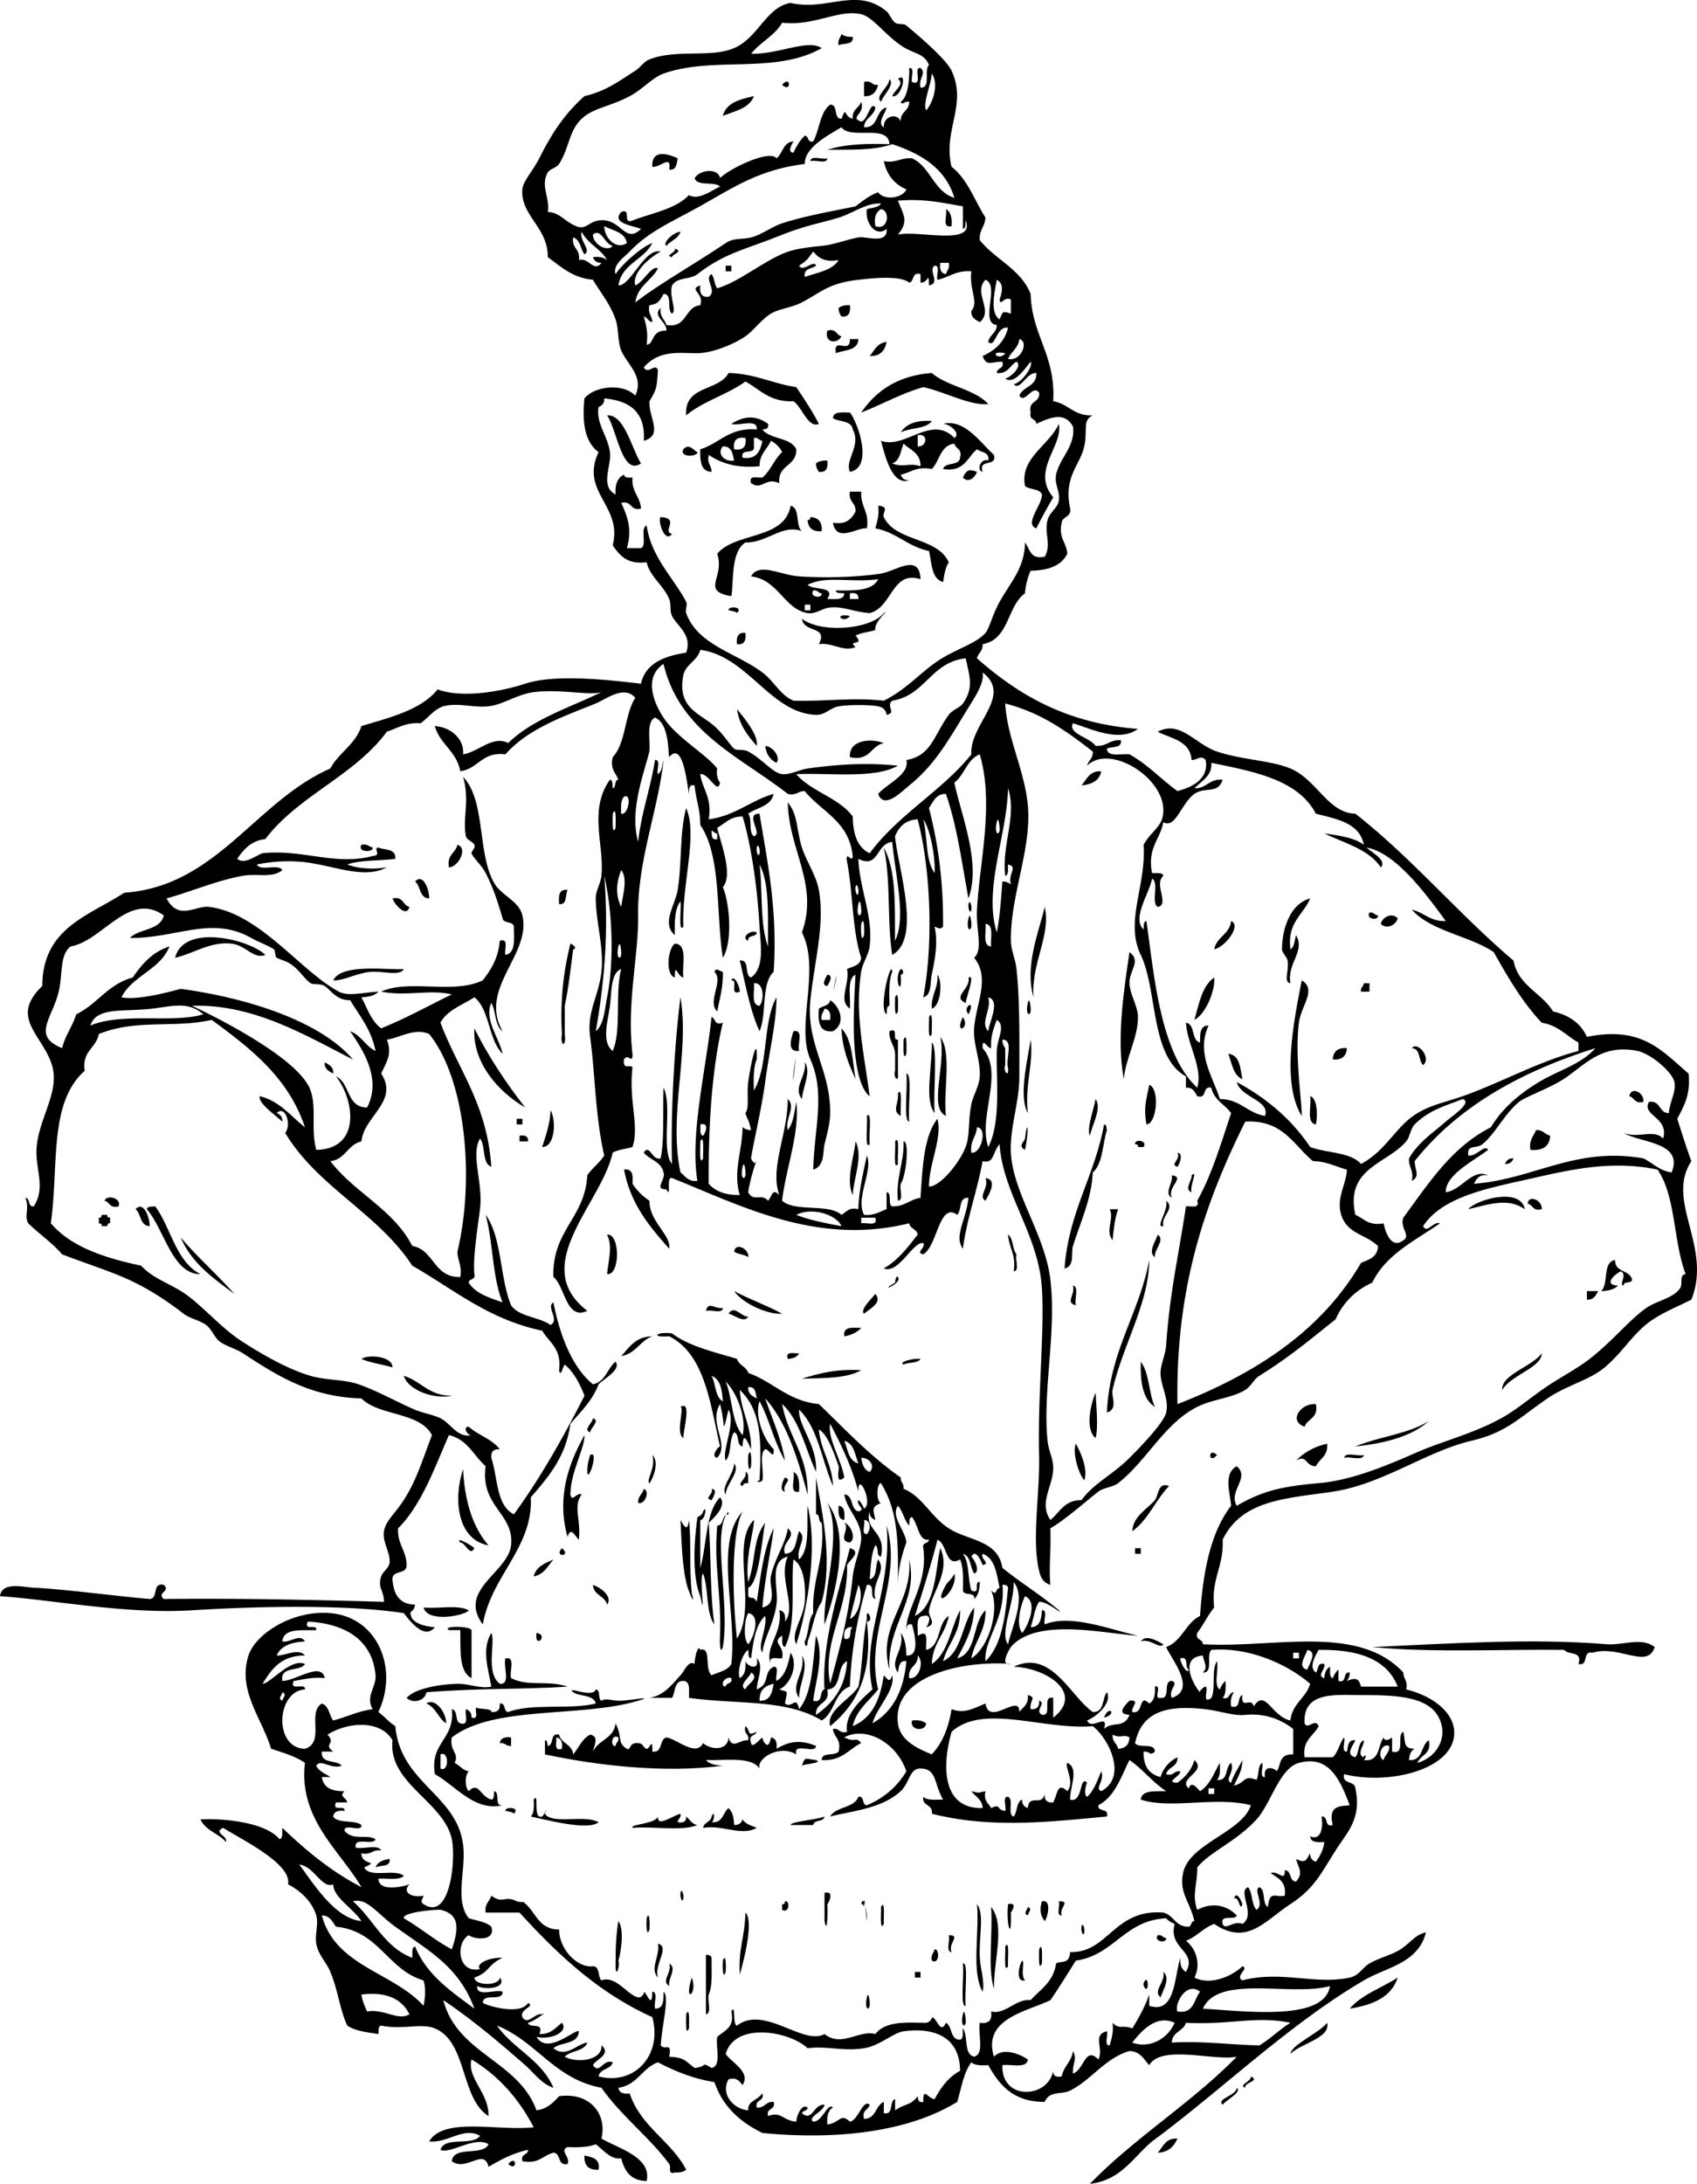 <svg xmlns="http://www.w3.org/2000/svg" viewBox="0 0 144.237 185.529"><g clip-rule="evenodd" fill-rule="evenodd"><path d="M71.52 2.889c.214.187.542.258.96.24.088.728-.782.498-1.2.72-.102-.502.165-.636.24-.96zM66.48 7.209c.728-.887.809.729 0 0zM73.44 6.969c.679-.198.622.338 1.2.24-.162.558-.432 1.008-1.2.96v-1.2zM64.08 8.169c-.396 1.044-1.62 1.26-2.64 1.68.295-1.144 1.468-1.412 2.64-1.68zM57.6 13.449c-.101.459-.087 1.033-.72.96.215-1.348-.789-.132-1.44-.24-.074-1.505 1.315-1.119 2.16-.72zM68.88 13.689c.03-.53 1.018-.102 1.44-.24-.029.53-1.018.102-1.44.24zM80.4 17.769c.419.221.529.75.48 1.44-.867.227-.335-.945-.48-1.44zM61.68 22.569h.48v.48h-.48v-.48zM72.24 25.929c.068.628-.088 1.033-.72.96-.127-.193-.25-.39-.24-.72.214-.187.542-.258.96-.24zM70.32 28.089c.766-.206.742.378 1.2.48-.285.634-1.471.653-1.2-.48zM72.24 28.809h.721c-.038 1.002-1.18.901-1.921 1.2-.239-1.469 1.225.156 1.2-1.2zM75.36 29.049c-.149.73-.533 1.227-1.439 1.2.398-.481.643-1.116 1.439-1.2zM69.6 36.009c-.909.408-1.406-1.401-2.16-1.92-2.002.083-2.845-.995-4.08-1.68-1.525 1.115-3.604 1.677-5.04 2.88-.187-2.587 2.778-2.022 3.6-3.6 2.262.058 3.737.902 5.76 1.2.672 1.007 1.349 2.01 1.92 3.12zM84 34.329c-1.524.161-3.74-1.057-5.52-1.44-1.928.553-3.494 1.466-5.28 2.16 1.266-1.854 3.104-3.137 6-3.36 1.327 1.153 3.614 1.346 4.8 2.64zM51.6 35.289c1.461-.098 2.056 2.742 2.88 4.08-1.614 1.116-2.031-2.859-2.88-4.08zM72.24 35.049c.636.764 2.048 4.644 0 5.04-.464-1 .987-2.212.24-3.6-.099-.781-1.142-.619-1.68-.96.027-.613.804-.476 1.44-.48zM79.2 35.769c-.504.695-1.843.557-2.64.96.482-.718 1.342-1.058 2.64-.96zM90 36.009c.377 1.891-2.402 3.976-.479 6.24a50.914 50.914 0 00-1.44 2.64c-1.061-.381.503-1.97.48-2.88-.203-.517-1.053-.387-1.44-.72-.461-2.371 2.05-3.44 2.879-5.28zM59.28 38.409c.042.392-1.57.485-1.2-.24.5-.521.775.029 1.2.24zM70.32 39.129c.067.627-.088 1.032-.72.96-.127-.193-.25-.39-.24-.72.214-.186.542-.258.96-.24zM83.04 40.089c-.175.488-.722.98-1.199.48.308-.622.495-.754 1.199-.48zM72.24 41.769h.96c-.085 1.285.714 1.687.48 3.12-.809-.116-2.584 1.278-2.88-.48 1.145.185 1.581-.339 1.92-.96.039-.76-.637-.803-.48-1.68zM67.2 42.969c.845.195.381 1.699.96 2.16-1.651-.635-2.962.997-4.8.96-1.266.774-.987 3.405-1.2 4.56-2.647-.452-.517-1.591-1.2-3.6 1.564-1.876 5.716-1.164 6.24-4.08zM74.64 42.969c1.039.063.306.597.479.96 1.02 2.125 4.542 1.671 5.521 3.84-.367.607-.416 1.361-.48 1.68-1.004-.276-.956-1.604-1.199-2.64-1.799-.361-2.74-1.581-4.561-1.92.145-.575.345-1.095.24-1.92zM56.16 43.929c1.664.109.073 1.219.96 1.44-.667.845-1.25-1.283-.96-1.44zM68.88 43.929c.675.045 1.023.417.96 1.2-.783.062-1.155-.285-1.2-.96.204.044.226-.094.24-.24z"/><path d="M78.24 49.209c-2.426-.8-2.409 2.418-4.319 2.88-1.354-.09-2.183-.585-3.36-.48-.693.062-1.231.595-1.92.48-1.99-.332-2.504-2.862-4.8-3.12.649-1.228 2.53-.101 4.08 0 1.914.125 4.71.11 6.96-.24 1.242-.194 3.269-1.796 3.359.48zm-9.6.48c.583.51 2.394.059 1.68 1.2.637-.003 1.413.133 1.44-.48-.282-.038-.682.042-.721-.24 1.521 0 3.104.062 3.601-.96-2.362.323-4.386-.346-6 .48zm1.2.72c-.308-.013-.333-.308-.72-.24-.373.591.815.706.72.24zm2.4.48h.721c.03-.431-.239-.562-.721-.48v.48zm-3.84.96h.48v-.479h-.48v.479zM61.92 51.849c-.067-.381 1.296-.336.72.24.092-.092-.723-.257-.72-.24zM72.24 52.329c-.527.733-1.537-.277 0 0zM63.36 53.769c.068.627-.087 1.032-.72.96-.068-.628.088-1.032.72-.96zM62.64 60.249c.676.819 1.846 2.238 1.68 3.12-.747-.853-1.473-1.727-1.68-3.12zM75.12 63.129c-1.132.228-1.146 1.574-2.88 1.2-.115-1.496 1.803-1.621 2.88-1.2zM65.04 63.369c.731.073 1.31 1.02.96 1.44-.544-.256-.872-.728-.96-1.44zM93.6 65.529c-.151.809-.815 1.105-1.68 1.2.456-.503.654-1.266 1.68-1.2zM66.96 68.169c.873 1.035.734 2.379 1.2 3.84.366 1.148 1.209 2.333 1.44 3.6.538 2.955-.406 6.167-.72 9.36-.373 3.785 1.71 5.849 1.68 9.6-.008.911-.285 1.845-.48 2.64-.148.607.043 1.86-.959 2.16.062-3.386 1.073-6.427-.24-9.36-1.28-2.859.898-7.606-.72-10.8 1.457-4.06-1.141-7.034-1.201-11.04zM58.32 68.649c1.018 2.262-.388 6.5-.24 10.08-.445.583-.162-1.582-.24-2.16-.496.624-.509 1.731-.48 2.88-1.168-1.009.027-2.545.24-3.84.374-2.276.149-4.866.72-6.96zM30.72 71.769c.501-.102.635.165.96.24.076.424-1.345.428-.96-.24zM38.88 71.769c.921.276.088 1.894-.72 1.92-.202-1.083.562-1.198.72-1.92zM35.28 74.889c.681-.742 1.215.692 1.2 1.44-.856-.024-.705-1.056-1.2-1.44zM48.24 75.609c-.222.418.008 1.288-.72 1.2-.047-.687-.03-1.31.72-1.2zM33.36 76.329c.929-.209.854.586 1.44.72-.239.939-1.249-.17-1.44-.72zM111.36 76.329c-.59 1.41-1.977 2.023-1.68 4.32.356-.203.347-.773.479-1.2.809 1.376-.792 2.403-.479 4.08-.624-.081-.097-1.057-.24-1.92-.048-.29-.483-.692-.479-.96.02-1.846.74-3.885 2.4-4.32zM82.32 76.809c.092-.457.306.153.24.48-.092.457-.306-.153-.24-.48zM88.8 77.049c.539 2.462-1.164 4.754-.96 7.68-.76-2.683.435-5.484.96-7.68zM116.4 77.529c.388-.067.413.227.72.24.1.466-1.09.351-.72-.24zM82.32 78.009c.156-.677.278.553.24.72-.111.482-.451.193-.24-.72zM118.8 78.009c-.133.569-.929.996-1.44.48.13-.569.93-.996 1.44-.48zM104.64 78.249c.921.38-.555 2.253-1.44 2.4.21-1.074 1.31-1.253 1.44-2.4zM64.32 79.209c-.026.453-.793.167-.72.72-.648-.215.111-.974.72-.72zM22.56 81.129c-1.036.39-1.621-.81-2.88-.96-1.771-.211-3.248.858-4.8 1.2.714-2.928 6.293-1.578 7.68-.24zM48.48 80.169c.275.085.608.422.24.48-.223 1.617-.391 3.289-.72 4.8v2.4c.17 1.12-.41 1.12-.24 0-.162-2.962.157-5.444.72-7.68zM57.36 80.169c1.138.062.586 1.814.72 2.88-.502-.079-.732-1.383-.72 0-.869-.264-.561-2.553 0-2.88zM96 80.889c1.04.752-.043 1.593 0 2.64.043 1.026.714 1.914.721 2.88.013 1.767-1.082 3.565-1.2 5.28-.655-3.456.022-7.655.479-10.8zM34.32 82.329c-.333.654-1.865.126-2.88.24-1.258.141-2.173.75-3.12.72.707-1.482 4.711-.85 6-.96zM60.72 82.569c.176-.427.436-.035.72 0 .034 1.314-.277 2.283-.48 3.36-.898-.837.587-2.594-.24-3.36zM76.56 82.329c.302.059.242.477 0 .48.153 2.191-.655.256 0-.48z"/><path d="M70.32 82.809c.598.036.07.812 0 .96-.597-.036-.07-.813 0-.96zM79.68 82.809c.469.641.266 2.657-.48 2.88-.081-1.202.561-1.679.48-2.88zM103.2 83.049c.124.929-.634 3.042-1.68 3.6.39-1.37.64-2.885 1.68-3.6zM115.92 83.529h.479v.72h-.72c-.07-.388.23-.413.24-.72zM76.08 84.729c.331-.764.238.848.24 1.2-.33.764-.237-.848-.24-1.2zM70.56 84.969c.854.546 1.369 1.995.24 2.64-1.181.141-1.291-.789-1.2-1.92.319-.241.893-.227.96-.72zm-.72 1.68h.72c.067-.547-.058-.902-.48-.96-.076.324-.341.458-.24.96zM87.36 85.209c.156-.677.278.553.24.72-.111.482-.451.194-.24-.72zM78.96 86.409c.371-.733.211 1.041.239 1.44-.37.734-.21-1.041-.239-1.44zM81.84 86.409c.686.973-.784 1.561 0 0zM40.32 87.369c1.23 2.45 2.704 4.656 4.32 6.72-2.244-1.289-4.502-3.801-4.32-6.72zM71.52 87.369c.92.919.932 2.749 1.2 4.32-.576-1.264-1.129-2.551-1.2-4.32zM67.44 87.609c.913-.192.305 1.135.48 1.68-1.087.113-.655-1.122-.48-1.68zM75.6 87.609c.854-.373.145.815.72.72v2.88c.099.865-.438.329-.24-.24v-1.44c-.037-.763-.544-1.056-.48-1.92zM76.8 88.329c.33-.764.237.848.239 1.2-.33.764-.237-.848-.239-1.2zM79.92 88.089c1.014 1.386.235 4.565.479 6.72-1.514-.698.057-4.441-.479-6.72zM79.2 88.569c.534.423.099 4.238.24 6-.888-1.116-.213-3.785-.24-6zM120 89.049c.461-.639 1.705.828.961 1.44-.43-.369-.19-1.407-.96-1.44zM114.48 89.049c-.045.675-.418 1.022-1.2.96.04-.675.42-1.023 1.2-.96zM104.4 89.529c1.013.107 1.003 1.237 1.2 2.16-.79-.33-.89-1.354-1.2-2.16zM27.6 90.249c.351.208.761.359.72.96-.351-.209-.761-.359-.72-.96zM68.4 90.249c.588.76-.192 2.198-.24 3.12-.805-.977.437-1.953.24-3.12zM77.04 91.209c.515-.026.113 2.921.24 4.08-.515.026-.113-2.921-.24-4.08zM97.68 92.169c.899.289.668 3.309-.24 3.36-.245-1.488-.03-1.981.24-3.36zM76.56 94.809c-.803-.454-.151-.969-.24-1.92.426-.64.175 1.406.24 1.92zM139.68 93.609c-.766.206-.742-.378-1.2-.48.18-.89 1.3-.289 1.2.48zM111.36 93.129c.728.198.583 2.122.48 2.4-.84-.124-.35-1.568-.48-2.4zM93.12 93.369c.56.81-.322 2.229-.479 3.12-.314-.565.323-2.227.479-3.12zM46.8 94.329c.473.802.411 3.123-.72 3.12.31-.97.656-1.904.72-3.12zM73.68 94.809c.46-.522.151 1.754.24 2.4-.46.521-.152-1.755-.24-2.4zM43.92 95.049h.48v.48h-.48v-.48zM87.12 97.688c-.65-.33-.028-.719 0-.96.219-1.85.357-.647 0 .96zM93.84 95.529c.233.007.186.294.239.48-.374 1.226-.345 2.854-1.199 3.6-.1 2.248-1.062 4.251-1.681 6.24-.193.625.185 1.71-.72 1.92.353-4.85 2.567-7.834 3.361-12.241zM130.56 96.009c.597-.037.743.377 1.2.48-.055.904-.625 1.295-1.681 1.199-.14-.861.28-1.161.48-1.679zM44.16 96.489c.481-.082.751.049.72.479h-.72v-.479zM76.08 96.969c.426-.641.175 1.406.24 1.92-.426.64-.175-1.407-.24-1.92zM76.8 96.969c.533-.008.203 3.012-.24 3.601-.138.422.29 1.409-.24 1.439-.191-2.031.529-3.152.48-5.041zM72.72 96.969c.67 1.316-.192 3.163-.24 4.561-.617-1.26.113-3.243.24-4.561zM96.48 97.209c-.095-.466 1.093-.351.72.24h-.479c.043-.204-.095-.226-.241-.24zM100.08 97.929c.562.062.139 1.055 0 1.2-.705-.204.31-.605 0-1.2zM128.64 98.409c-.104.295-.308.492-.72.479.1-.294.31-.492.72-.479zM99.6 99.849c1.201.174-.438.983 0 1.92-.71-.42.139-1.28 0-1.921zM83.76 100.09c1.136.107.175 1.596 0 1.92-.673-.39.337-1.08 0-1.92zM8.88 102.01c.188-.551 1.486-.233 1.2.48-.766.2-.742-.38-1.2-.48zM129.6 102.73c-1.421-1-3.049-.416-4.8 0 .63-.8 4.45-1.92 4.8 0zM131.04 102.73c-.766.206-.742-.377-1.199-.479.09-.8 1.28-.27 1.2.48zM11.52 102.73c.68-.741 1.214.692 1.2 1.44-.856-.03-.704-1.06-1.2-1.44zM12.48 102.73c.039-.281.438-.202.72-.239 1.351 1.849 1.73 4.67 3.84 5.76-2.407.01-3.068-3.81-4.56-5.52zM94.32 102.73h.72c-.298.742-.373 1.707-.479 2.641-.662-.83.171-1.82-.241-2.64zM8.64 103.21h.48c-.044.204.093.227.24.24v.479c-.204-.044-.226.094-.24.24h-.48c.044-.204-.094-.227-.24-.24v-.479c.204.04.226-.09.24-.24zM51.6 104.89c1.122-.124 1.122 3.485 0 3.36.099-1.1.496-2.36 0-3.36zM98.4 104.89c.674.46-.33 1.251-.24 1.92-.651-.44.132-1.45.24-1.92zM63.6 106.81c-.315-.244-.885-.235-1.2-.479.09-.8 1.276-.27 1.2.48zM91.2 109.21c.537.104.098 1.183.24 1.68-.935-.24-.037-.83-.24-1.68zM62.4 109.69c1.305.695 2.785 1.216 4.08 1.92-1.143.1-3.33-.83-4.08-1.92zM134.88 109.69h.96c-.209.352-.359.761-.96.721v-.72zM61.44 111.13c-.03.53-1.018.102-1.44.24.218-.87.708-.15 1.44-.24zM61.92 111.61c.518-.807 1.102.315 1.68.24-.335.62-1.242-.18-1.68-.24zM73.2 112.81c-.336.384-.826.613-1.439.721-.14-.86.709-.73 1.439-.72zM67.92 114.97c-.158.322-.513.447-.96.48-.242-.72.535-.43.96-.48zM30.72 115.45c.571-.399 2.641-.25 2.64.72-.86-.26-1.865-.38-2.64-.72zM96.96 115.69c.737.942.671 2.689 1.199 3.841-1.027-.65-1.245-2.11-1.199-3.84zM73.2 116.41c-1.221.698-3.168.672-5.04.72 1.46-.46 2.991-.85 5.04-.72zM93.12 118.33c.031.81.258 2.923 0 3.84-.928-.71-.396-2.99 0-3.84zM57.84 119.53c.987-.602.229 1.961.24 2.64-.693-.4.12-2.57-.24-2.64zM111.84 119.29c.255 1.215-.71 1.21-.96 1.92-1.42-.5-.3-2.03.96-1.92zM50.4 120.49c.652.218-.245.841-.24 1.199-.652-.22.245-.84.24-1.2zM91.44 122.65c.477.842 1.034 2.206.72 3.12-.543-.66-1.014-2.4-.72-3.12zM112.8 122.65c.106 1.067-.65 1.271-.96 1.921-.946-.028-.734-1.044-1.681-.48.67-.69 1.53-1.19 2.64-1.44zM63.6 123.61c.276-.776.271.645.24.961-.277.78-.272-.65-.24-.96zM103.44 123.61c-.73.89-.81-.73 0 0zM50.16 123.61c.798-.465-.208 2.488-.24 1.44-.008-.28.008-.73.24-1.44zM114.24 123.85c.104-.536 1.183-.097 1.681-.24-.1.54-1.18.1-1.68.24zM39.36 124.81c.131 2.749.825 4.936 2.16 6.48-2.619-.47-3.029-3.86-2.16-6.48zM67.44 125.05c.488.231.519.922.48 1.68-.912.19-.305-1.14-.48-1.68zM66.72 125.53c.704.204-.312.604 0 1.199-.562-.06-.138-1.05 0-1.2zM54.72 126.49c.536.174.116 1.368-.48 1.199-.037-.6.377-.74.48-1.2zM60.48 126.49c.597.036.07.812 0 .96-.719-.16.229-.51 0-.96zM71.28 127.93c.524.035.516.604.48 1.2-.525-.04-.515-.61-.48-1.2zM71.76 129.37c.477.102 1.092 1.282.479 1.68-1.113-.14.065-1.19-.479-1.68zM47.76 131.53c.887.73-.729.81 0 0zM96.48 131.53h.48v.479h-.48v-.48zM47.04 132.49c-.485.555-.797 1.282-1.68 1.439.199-.84.957-1.12 1.68-1.44zM50.4 134.65c.691.235 1.7 1.006 1.2 1.681-.183-.78-1.153-.77-1.2-1.68zM36 136.57c1.245.115 2.979-.259 3.84.239-.273.44-3.496 1.1-3.84-.24zM40.08 138.49v4.08c-1.118-.562-.916-2.444-.96-4.08h-.96c-.661-.37 1.787-.37 1.92 0z"/><path d="M41.76 138.73c.386.721-.528 3.376.72 4.32.973.093.264-1.495.48-2.16.913-.192.305 1.135.48 1.681 1.508.762 3.024.13 4.8.72-3.667.249-7.572.118-12 .479-.073.677-1.102 1.03-1.68.48.689-.819 2.92-1.172 4.32-1.2.969-.02 1.916.441 2.88.24-.266-1.52-.843-3.2 0-4.56zM45.6 138.73c1.1.16-.193 1.45 0 0zM140.64 139.93c-.615 1.925-3.005-.206-5.28.48-.917-.197-.282 1.157-1.2.96.369-1.169-.88-.721-1.199-1.2-4.906-.073-11.177.264-16.32-.24 6.52-.297 13.559-.766 19.92-.24 1.39.11 2.97-.64 4.08.24z"/><path d="M36.24 144.73c.702-.529 1.688.703 1.68 1.681-.683-.44-.876-1.37-1.68-1.68zM77.52 146.17c.557-.076.922.038 1.2.24-.021.71-1.431.64-1.2-.24zM43.44 147.61v.721c-.431.03-.506-.294-.96-.24.058-.42.413-.55.96-.48zM69.36 149.53c.629.266-.946.306-1.2.479.271-.82.284-.57 1.2-.48zM45.36 152.89c.529-.743-.141 1.723.72 1.44.785-.936-.156-.341.48 0 1.01.542 3.184-.131 4.32.479-.876.751-4.409-.196-5.76-.479.276-.29.272-.85.24-1.44zM42.96 153.85c-.067-.381 1.296-.336.72.24.092-.09-.723-.26-.72-.24zM70.08 154.33c-.065.494-.894.226-.959.72h-1.92c-.041-.29 2.122-.43 2.879-.72zM33.12 157.93c.088.729-.782.498-1.2.72.166-.47.64-.64 1.2-.72zM57.84 160.81c.091-.457.306.153.24.48-.091.46-.305-.15-.24-.48zM70.08 160.81c.839-.215.41.783.24.96.047.496.009 2.755-.24 1.44v-2.4zM66.72 161.53c.465-.096.351 1.093-.24.72v-.48c.204.04.227-.09.24-.24zM73.2 161.77c.243-.972.479.937.48.96.047 1.943-.24-2.942-.24-.72 0-.13-.219-.32-.24-.24zM88.56 161.53c.897-.196.444 1.479.24 1.68-.43-.52-.422-1.1-.24-1.68zM90 161.53c1.061-.035-.022.587.24 1.199-.521.04-.109-.85-.24-1.2zM74.88 162.01c.371-.733.211 1.041.239 1.44-.37.73-.21-1.04-.239-1.44zM83.04 161.77c.655.828.143 2.769.24 4.561.057 1.036.433 2.002.24 2.88-.982-1.66-.257-5.02-.48-7.44zM85.68 161.77c.798-.165.387.496.24.721.087 2.63-.426.99-.24-.72zM84.24 162.01c1.236 1.522.207 4.571.24 6.96-.559-1.84-.081-4.72-.24-6.96zM87.36 162.01c.428.176.035.437 0 .72-.427-.18-.034-.44 0-.72zM63.36 162.49c.746.704-.157 4.125-.48 5.279-.126-2.35.393-2.92.48-5.28zM54.96 162.97c.276-.776.271.645.24.96-.276.77-.272-.65-.24-.96zM52.56 163.21c.513.686.233 2.624 0 3.36.173.521-.246 1.527-.24.479-.001-1.75.054-2.75.24-3.84zM91.92 163.69c.091-.456.305.153.239.48-.09.46-.304-.15-.239-.48zM80.64 164.41c1.082-.022-.105.725.24 1.439-.53-.03-.102-1.02-.24-1.44zM98.4 164.41c.388-.068.413.227.72.239.095.46-1.093.35-.72-.24zM55.92 165.13c1.065.255-.35 1.781 0 2.88-.735-.75.21-1.86 0-2.88zM85.44 165.37c.402-.691.191 1.226.24 1.68-.402.69-.191-1.23-.24-1.68zM88.32 165.61c.331-.764.237.849.24 1.2-.331.76-.237-.85-.24-1.2zM79.44 165.61c.424-.076.429 1.345-.24.961-.102-.5.165-.64.24-.96zM60 166.09c.279-.039.427.053.48.24-.013 1.106.106 2.346-.24 3.12-.143.497.297 1.576-.24 1.68v-5.04zM61.44 166.57c.276-.777.271.645.24.96-.276.78-.272-.65-.24-.96zM81.84 166.81c.504-.175.12 2.593.239 3.601-.503.17-.12-2.59-.239-3.6zM56.88 166.81c.71.421-.139 1.279 0 1.92-.733-.45.277-1.14 0-1.92zM77.76 167.53h.479v.479h-.479v-.48zM98.88 167.53c.656.518-.083 1.661-.24 2.159-.697-.56.451-1.29.24-2.16zM58.8 168.01c.542 1.44-.739 2.29 0 0zM118.8 168.01c-.549 1.691-2.149 2.331-4.08 2.64 1.03-1.21 2.72-1.76 4.08-2.64zM97.2 168.49c.363-.848.455.441.24.479-.142.02-.301-.34-.24-.48zM73.68 169.69c.156-.677.278.553.24.721-.111.48-.451.19-.24-.72zM58.32 171.13c.331-.764.238.848.24 1.2-.331.76-.238-.85-.24-1.2zM81.84 171.13c.156-.677.278.553.239.72-.111.48-.45.19-.239-.72zM100.08 181.69c-.299.661-.756 1.164-1.68 1.2.457-.5.654-1.27 1.68-1.2zM49.68 183.13c.663.137 1.346.254 1.2 1.2-.855.05-1.255-.35-1.2-1.2zM43.2 183.85c.728-.89.808.73 0 0z"/><path d="M102.48 64.569c-.457-.45-.603-.026-1.2 0-.119-1.641-1.713-1.807-2.88-2.4 1.899-1.026 3.197 1.06 5.04 1.68 2.326.782 5.142.76 6.72 1.68 1.904 1.11 2.906 3.558 5.04 3.6 4.842 3.798 8.764 8.517 13.44 12.48.405 2.154 2.397 2.722 3.359 4.32 1.365.315 2.356 1.004 2.881 2.16 4.679-.944 6.342 1.16 8.64 3.12.19 1.791-.408 2.792-.96 3.84.39 1.211.765 2.436 1.2 3.6-2.236 3.396 1.8 7.261 0 11.761-1.155.595-2.487 1.104-3.601 1.92-1.469 1.078-2.492 2.925-4.08 4.08-1.226.892-3.073 1.377-4.56 2.399-2.478 1.706-3.473 2.893-6.48 3.601-3.797.894-7.54 3.689-11.76 4.319-3.899.583-7.708.664-9.359 4.08.115 2.276-1.001 3.319-.721 5.761-.543.656-.916 1.482-1.439 2.159-.175.655.477.483.479.96 6.086.349 13.158-1.75 17.04 2.4-.005.565.413.707.24 1.44 2.203.532 4.196 1.965 4.08 3.84-.185 2.965-5.514 4.312-9.36 3.359-.181.901.917.523.96 1.2.562 2.612-.727 3.764-1.68 5.28-1.295 2.062-1.88 3.286-3.84 4.56-2.156 1.401-3.67 3.586-6.48 1.681-.934.346-1.481 1.078-2.399 1.439.762.555 1.343 1.896.72 3.12 1.458.732 3.309-.207 4.08-.96.609.189-.675.84 0 1.2 3.269-.868 6.244.401 9.12-.24.844-.188 1.081-.855 1.68-1.2.866-.497 1.877-.709 2.64-1.2.86-.553 1.241-1.248 2.16-1.439-.66 2.639-3.357 2.951-5.279 4.08-6.473 3.801-12.05 9.292-18 13.68-1.617 1.344-2.622 3.299-5.28 3.601 3.82-3.94 8.646-6.874 12.479-10.801-1.883.395-6.419-1.058-7.439.721-.468-.493-.749-1.172-1.681-1.2-2.021.565-3.262 2.471-5.039 3.359-.74.37-1.77-.016-2.16.961-2.656.016-3.859-1.421-4.801-3.12-.591.031-1.156.036-1.439-.24-.655.865-.849 2.19-1.2 3.36-4.216 2.598-10.378 3.247-16.56 2.64-1.884-.916-3.366-2.234-4.08-4.32-1.858-.302-3.378-.942-4.8-1.68-1.357.482-1.739 1.94-3.36 2.16.058.422.413.547.96.479.93 2.83 3.508 4.012 4.8 6.48-.213.187-.542.258-.96.24-.637.203-.292-.465-.48-.721-1.684-2.291-4.121-4.117-5.76-6.479-3.988-.732-5.505-3.936-8.88-5.28 1.38 1.979 3.8 2.921 4.8 5.28-1.006-.308-1.655-1.27-2.4-1.92-2.076-1.814-4.447-3.838-6.96-5.521 1.185 4.575 6.385 5.136 7.92 9.36.92-.12 1.419-.661 1.92-1.2 2.677-.364 4.091 1.569 3.6 3.6 1.491.855 4.286 1.599 3.84 3.601-1.348-.013-1.879-.841-2.16-1.92-.864.115-1.404-.604-2.16-1.2-.632.248-1.473.287-2.4.24-.729.296.261.825 0 1.439-.9.181-.523-.916-1.2-.96-.895.226-1.25.991-2.64.72-.175-.654.477-.482.48-.96-1.32.28-2.345.855-3.36 1.44-.357-1.65-1.916.447-3.12-.48.165-1.354 2.644-.396 3.12-1.439-1.136-.725-3.283.866-4.08.479.331-1.189 2.747-.293 3.36-1.199-1.428-.782-2.717.638-4.32.479 1.249-2.111 5.864-.855 8.88-1.2-1.262-2.418-2.979-4.381-5.28-5.76-.427 1.551 1.489 2.828 1.44 4.8-2.376-1.453-1.805-6.315-4.56-7.439-1.186-.484-2.666.142-4.56-.24-.281.039-.202.438-.24.72-.964-.155-1.981-.259-2.64-.72-.619-1.276-.774-2.954-1.44-4.56-.359-.865-1.045-1.467-1.2-2.4-.128-.771.211-1.688 0-2.4-.355-1.199-1.411-2.147-2.4-2.64.345-1.709-3.756-3.709-5.52-4.8-.868.435.424.662.24 1.2-.625-.735-1.749-.973-2.16-1.92 1.964-.096 5.504.234 6.72 1.68.326-.074.199-.602.24-.96 1.998 1.922 4.14 3.7 6.72 5.04-1.847-3.148-5.36-5.792-4.8-10.561-.807-.553-1.854-.865-2.88-1.199-.77-2.584-2.876-4.932-1.92-7.921.585-1.83 3.737-3.88 6.96-3.6 4.072.354 5.805 4.776 4.08 8.4.51.369.894.866 1.44 1.199.421 4.852 5.232 5.805 5.76 10.08.268 2.167-.74 4.7.48 6.24.669.211 1.46.3 1.92.72.396 1.26-1.417 1.104-1.92.721-1.13.631-.96 3.293.96 2.88-.409-.38.61-.999 1.92-.96-1.302.59-1.087 1.227-2.4 1.68.021.721 2.14.721 2.16 0 .64.842-1.106 1.115-1.92.72-.093.974 1.496.265 2.16.48.019.899-1.699.061-1.68.96.754.378 3.25.987 3.84 0 .671.309-.756.496-.48 1.2.458.747 1.042-.375 1.68-.24.637-.392-.762.658-1.2.72.097.543 1.407-.126.96.96.993.033 1.375-.545 1.92-.96.591.764-.906 1.485-2.16 1.2.939 1.579 3.26-.678 3.6-.479-.054 1.146-1.514.886-2.16 1.439 1.051.879 2.017-.374 2.88-.479-.275.765-1.409.67-1.92 1.199.976.567 3.222.35 3.12-.96.901.764-.524 1.22-.72 1.681.549.838.851-.567 1.68-.24-.167.633-1.093.507-1.2 1.2 3.125.795 5.437-1.896 4.56-5.04-4.629-2.091-8.075-5.365-11.28-8.88h-2.88c-.115-.756.342-.938.48-1.44 1.018.751 1.083-.055 2.16.48.082.04.672.131.48 0 1.173.799 1.259 2.38 3.12 2.399.029 1.814 1.667 3.288 2.88 3.12.616.024.386.895.72 1.2 1.218-.464 2.227 1.279 3.12 1.439.366.066.562-.458.48-.479.235.062.715 1.58.72 0 .53.03.102 1.018.24 1.439.742.022.715-.725.72-1.439.526.453-.141 2.832-.24 4.56.346.479.966-.375.72.96 1.32.097 1.261.284 2.16.96 1.158-.121.499-.565 1.44 0 .87-.17.331-1.749.48-2.64.577-.543 1.502-.738 1.2-2.16.399-.762.08 1.172.48 1.2 2.314-1.772 5.641 1.729 7.439.72 1.469 1.152 2.917-.378 4.32 0 .928-1.225 3.087-.938 4.32-.96.301-.005.586-.465.479-.479.457.066.732 1.533 1.2.479.576.304.328 1.433 1.2 1.44.325-.074.199-.601.24-.96.479.641.043 2.196.96 2.399.898-.222.312-1.927.479-2.88.752.111 1.071-.208.96-.96 1.179.316 2.118-1.11 3.36-.96.836-.924 1.961-1.56 2.16-3.12.48-.264 1.115.119 1.2-.96 3.272.063 3.71-3.688 7.92-3.359.902.217 1.013 1.227 2.159 1.199.261-.059.163-.477.48-.479-.43-1.775-1.301-2.381-.96-4.08.501-2.495 5.035-3.472 5.76-5.76-2.975-.773-6.83.361-9.359-.48.101-.858 1.244-.675 2.159-.72-1.164-.755-1.979-1.86-3.12-2.64-.721 1.438-1.224 3.096-2.64 3.84-.071.631.932.188.72.96-4.578.413-9.751 1.068-14.88-.24.13-.85-.85-.59-.72-1.44.31.331 1.043.238 1.68.24-.801-1.385-.505-2.616-1.92-2.64-.941-.016-.923 1.22-1.68 1.92-1.636 1.514-4.193 1.686-6 2.16.488-.872 2.034-.686 2.4-1.681.553-.073.267.693.72.721 1.469-.611 2.577-1.583 3.359-2.88-.826-2.456-3.473-3.877-5.279-2.881.982.484.94-.114 1.439.48-1.074.525-1.648 1.552-3.359 1.44.005-.716 1.132-.309 1.439-.721.263-1.062-.406-1.193-.479-1.92.578-.098.521.438 1.199.24-.232-1.459 1.131-2.682 2.16-3.6-.994-4.564 1.689-8.399 1.2-13.921 1.422 4.764-1.899 9.014-.72 13.921-.762.997-1.823 1.696-2.16 3.119 1.648-.672 2.354-2.285 2.64-4.319.325.306.48.729.721 0 .281 1.246-1.293 2.703-1.681 4.08 1.731-.989 2.661-2.779 2.88-5.28-.633-.073-.618.501-.72.96-.773-1.024.615-1.937.24-3.36.356.444.46 1.141.479 1.92 1.244.1.645-2.014.48-2.64-.408-.088-.453.188-.48.48-.049-1.892 1.866-3.893 1.44-6.96-.132-.532.458-.342.48-.721-.887.139-.847-1.16-1.44-1.92-.281.039-.202.438-.24.72-.43-.449-.529-1.229-.96-1.68-.622.952.638 2.076.72 3.12-.382 1.058-.696 2.184-.72 3.6.016-3.206.133-6.103-1.439-8.64-.396.032-.396 1.647 0 1.68-.779.352-.681.46-.48 1.44-.295-.104-.493-.308-.479-.72-.493 1.663 1.443 1.633.96 3.84-.444-.036-.147-.812-.48-.96-.369.751-.382 1.857-.479 2.88.672-.128.443-1.156.72-1.68.773 1.024-.615 1.937-.24 3.359-.54-.1.036-1.315-.72-1.2-.751 2.609-1.321 5.399-1.44 8.641-1.316.443-1.279 2.24-2.399 2.88-3.059-1.854-7.237-1.341-11.28-1.92-.004-.637.133-1.413-.48-1.44-.806-.005-.649.951-.96 1.44h-1.92c1.183-.188 1.853-1.043 2.64-1.92.367-.408.688-1.307 1.2-.96-.024-.452.293-1.749.48-1.2.984-.264.322 1.589.96 2.16.604-.275 1.371-.389 1.68-.96.507-4.445-1.496-10.246.96-12.96-.996 1.817-.855 7.541-.48 10.8 1.756-2.781-.591-8.026 1.44-10.08.021.985-.78 3.217-.48 5.28.685-2.009.355-3.596 1.44-5.04-.244 1.028-.502 5.161-1.44 5.52v.72c.24.331.396-.102.72.48.344-2.216.578-4.542 1.44-6.24-.154 1.449-.796 4.482-.96 6.721 1.346-.274.547-1.822.72-2.641.322-1.526 1.261-2.789 1.44-4.08.862.724-.607 1.137-.24 2.16 1.002-.037.901-1.179 1.2-1.92.735.596-.287 1.457 0 2.4.912-.848.66-2.86.72-4.561.859 3.381.041 8.698-.96 11.76-.511-.892.621-2.26.72-3.6.086-1.164-.01-3.001-.96-3.6-.237 2.183.278 5.443-.72 7.439-.326-.074-.199-.601-.24-.96-.98.605.25.779 0 1.92-.425.055-1.202-.241-.96.48-.584-1.39 1.044-2.632.72-4.561.422.058.547.413.48.96 1.034-1.244-.61-3.702.24-5.52-1.672.424-.754 2.673-.96 4.08-.23 1.58-1.083 2.921-1.2 4.08-.447-.62.41-1.981.24-3.12-.839.761-1.008 2.192-1.2 3.6-.281-.038-.202-.438-.24-.72-.597.395-.951 1.935-.72 2.4.419-.222.53-.751.48-1.44.134.446 1.221.894.96-.24.646.584.01 1.916 0 2.641 1.193-.458.492-1.44 1.44-1.921.52-.04.108.852.24 1.2.768-.433.987-1.412 1.2-2.399.722 1.13-.106 2.768-.96 3.12.737.292.717-.066.48 1.199.593.488.938-.758 1.2.48 1.155-1.405 1.151-3.969 1.44-6.24.732 1.697-.065 3.932-.24 5.521.892.252.47-.81.959-.96-.242-4.06 1.218-8.342 2.16-12 1.041.329-.019.988-.24 1.439.115 3.807-2.13 6.494-1.439 10.08.685-2.545 1.557-5.585 1.92-9.12.117-1.143.767-2.529.72-3.359-.082-1.486-1.19-2.227-1.439-3.601.819.061.488 1.271 1.2 1.44.719-.158-.23-.514 0-.96.224.176.363.437.479.72.824-.384-.533-3.285-.479-1.44-.571-2.148-1.462-3.979-2.4-5.76-.245 1.21.947 3.05 1.2 4.561-.812.687-.396-.728-.48-.96-.394-1.091-.921-2.699-1.68-3.12.166 1.833 1.123 2.876 1.2 4.8-.953-2.167-1.283-4.958-2.88-6.48-.087 1.371 1.577 3.062 1.44 5.28-.918-1.961-1.383-4.376-2.88-5.76.488 2.792 2.236 4.323 2.16 7.68-.845-3.075-1.749-6.092-3.6-8.16.583 1.737 1.336 3.304 1.68 5.28-.902-1.498-1.318-3.482-2.16-5.04-.456 1.261.379 3.297 1.2 4.08.041 1.012-.369-.004-.72 0-.549.411-.088 1.832-.24 2.64-.275.288-.608.094-.24 0 .168-3.436.159-5.909-1.68-7.68.111 1.89.987 3.013.96 5.04-.191-.362-.689-1.768-.72-.24-.562-.078-.233-1.047-.72-1.2-.451.59-.204 1.877-.72 2.4-.35-.807.887-3.198.24-4.32-.583 2.364-.225 1.43-.72-.479-1.014 1.645.861 3.398-.24 4.56-.566-.065.022-.894.24-.96-.852-3.708-1.298-7.822-4.32-9.359-1.644.135-1.083-.426.24-.24 1.466 1.094 3.547 1.572 5.52 2.16.162.558.797.643.96 1.199 2.129.751 3.372 2.389 6 2.641 2.239 2.161 4.366 4.434 6.96 6.24-.03.43.294.506.24.96 1.596.641 2.289 2.354 3.84 3.359 1.622 1.052 4.188.98 4.56 3.36 1.548 1.252 3.284 2.315 4.8 3.6.433.497-.999-.783-1.68-.72-.39.57-.466 1.454-.72 2.16.791-.009.917-.683.96-1.44.521-.04.108.852.24 1.2 2.204-.915 5.602.459 7.92.96-2.616-.12-8.58-1.62-10.8.96.006-.008-1.075 1.639 0 1.44-4.004-.314-10.104.956-9.601 5.04.167 1.354 1.434 2.073 2.88 2.64.892-.948 1.427-2.253 1.681-3.84 1.012.406 1.775-.011 2.88-.48.316 2 2.908-.935 2.88.721.304-.416.811-.629.72-1.44.806.22.119.446.24 1.2.523.043.764-.196.72-.72.656.218-.426.841.24 1.199.944.145-.062-1.66.96-1.439v1.68c2.694-2.088-.606-4.239-3.36-4.32 3.178-1.529 4.812 2.513 6.721 3.841 1.005.045.778-1.142 1.199-1.681.46.868-.812 2.062-1.68 2.4.353.903 1.853-.731 1.44.72.738-.689 1.713.005 2.159-1.2-.927-.047-.693-.51 0-1.199.98-.073.129.501.24.96 1.002.252.503-1.629 1.44-.721.419-.221.529-.75.479-1.439.652-.172-.172 1.132.48.96.921.121.158-1.441.96-1.44.654.221-.335.751 0 1.44 2.16-.706-.03-3.267-.48-4.32 1.348-.492 1.65-2.03 2.88-2.64.247-3.753.896-7.104 2.641-9.36-.079-1.089-.687-2.724.479-3.359 1.163.99-.743 2.128 0 3.359 2.15-1.242 3.752-1.64 6.96-1.92 2.834-.247 5.702-1.462 8.4-2.64 2.311-1.009 5.45-1.745 7.92-3.36 1.035-.677 2.132-1.603 3.36-2.4 1.115-.724 2.381-1.398 3.359-2.159 1.939-1.507 3.373-3.32 4.801-4.32.891-.624 2.294-.822 2.88-1.68.266-.391-.104-1.151.479-1.2-1.056-2.705-.838-6.682-2.399-8.88-3.735-.787-7.109-.068-10.561.72-3.643.831-7.651 1.5-9.359 4.08.336.699.826-.426 1.439-.24-2.12 1.48-4.581 2.619-5.76 5.04-1.428.652-2.475 1.687-3.12 3.12-2.231 1.781-4.015 3.272-6.48 4.8-.454.281-.736.923-1.199 1.2-1.202.719-2.727.766-4.08 1.44-2.773 1.382-4.299 4.588-6.721 6.479-.451.353-1.196.351-1.68.72-1.064.813-2.695 2.299-4.08 3.12.068 2.107-.138 3.182 0 4.8-.72-.219-.871-.831-.96-1.199-.641-2.654.078-6.49 0-9.841-.121-5.21.472-10.396.24-14.159-.28-4.559-3.313-8.007-3.6-12.24-.595.672-.456 1.709-1.44 1.439-.47 2.57-1.309 4.771-1.68 7.44-.771-1.081.271-2.392.479-4.32-.867-.066-.549 1.052-.96 1.44-1.533-1.123-1.667 2.634-2.88 3.36-.719-.158.229-.514 0-.961-.898-.136-2.083 2.662-3.36 2.16 1.218-.702 2.045-1.795 2.88-2.88-.07-.489-.648-.471-.72-.96-7.856 1.959-14.393-1.549-20.16-3.84-.539-.185-.007 1.867-.48.96-1.097.008-.013-.842-.24-1.44-.193-.927-1.173-1.066-1.68-1.68.508-.797.697.721 1.44.48.312-1.596.174-3.641.24-6 .775 1.473-.238 5.328.72 6.48-.111-4.23.177-9.816.72-14.16.792 4.651-1.034 9.979 0 14.879.416.305.629.812 1.44.721-.646-3.964.747-9.512 1.2-13.92.377.104.205.755.96.48-.938 4.022-1.229 8.69-1.2 13.681.559.641 1.419.98 2.64.96-.596-2.02.212-3.684.24-5.76.193.127.39.25.72.24-.195-.935-.299-.841-.48-1.44.356-.438.099-1.557.24-2.64.183-1.405.802-4.264.72-1.92-.287.673-.264 1.656-.24 2.64 1.241-2.039.741-5.819 1.92-7.92.016 2.031-.61 4.602-.96 7.2-.321 2.386-.919 4.743-1.2 6.48.085.275.423.608.48.239-.106.066-.609 1.781-.72 2.641.451.88 1.118.051 1.68.72.348-.287.322-1.14.96-.479-.826-2.319.73-5.19.72-8.16.739.677-.25 1.656 0 2.64.474-.566.565-1.515.72-2.4.331 2.573-.886 5.673-1.2 8.4 1.091.989 3.946.214 5.04 1.2.427-.213.61-.67 1.44-.48.057-1.703.424-3.096.72-4.56.569 1.255-.987 3.594-.24 5.04.88.079 1.334-.267 1.92-.48v-1.439c.499.062.065 1.055.48 1.2 1.069.029 1.487-.593 2.399-.721.185-2.535.256-5.184 1.44-6.72.438 1.643-.709 3.769-.72 5.76.963.009 2.606-2.021 3.119-3.359.383-.999.2-2.174.48-3.601.155-.792.671-1.544.72-2.4.08-1.382-.579-2.775-.479-4.08.164-2.156 1.4-4.282 0-6 .756-.626.19-2.326.239-3.84.126-3.868 1.527-9.096.24-13.44-1.092.428-1.287 1.752-2.16 2.4.605 2.861 2.294 6.84 1.2 9.84-.562-3.037-.979-6.222-1.92-8.88-.884-.004-1.061.699-1.439 1.2.778 2.981 1.242 6.277 1.199 10.08-.314.288-.377.093-.72 0 .293 1.277.076 2.586-.24 4.08-.139.657.006 1.76-.72 1.92.883-4.634.617-11.006-.48-15.12-1.062.057-1.587.652-1.92 1.44.238 2.665 2.285 8.688-.239 10.08-.447-2.833-.107-6.453-.721-9.12 1.071 1.89.938 4.982.96 7.92.976-1.967.013-5.605-.239-8.4-1.409.156-1.113 2.312-2.88 1.44.117 2.655 1.271 4.833.96 7.44-.087.725-.6 1.39-.721 2.16-.561 3.583.264 6.975.721 10.56-.496-.345-.821-1.318-.96-1.92-.562-2.436-.396-5.498-.24-8.4-.754.366-.399 1.84-.48 2.88-1.033-.701.012-2.019-.24-3.36.493-.228 1.143-.298 1.2-.96-.773-2.346-.691-5.549-1.2-8.16-.174-1.052.478.193.48-.48-.276-2.924-2.645-3.755-4.08-5.52-.565-.005-.707.413-1.44.24-4.038-3.162-9.172-5.228-10.56-11.04-1.764 1.194-.76 3.408 0 4.56 1.125 1.707 3.575 3.066 4.56 4.32-.077.557.039.921.24 1.2-.179 1.108-.949-.833-1.68-.72.194 1.325 1.038 2.002.72 3.84 2.264-.297 3.532-1.588 5.521-2.16-.221 1.059-1.411 1.15-2.16 1.68.351.449.009 1.59.48 1.92.809-.21-.843-1.929.48-1.92.685 4.195 1.552 8.208 1.2 13.44-1.084.996-.562 3.599-1.2 5.04-.803-1.757-1.181-3.939-1.68-6 .907-.107.346 1.254.96 1.44 1.195-.842.793-2.935.72-4.32-.17-3.245-.711-6.969-1.44-9.36-1.051-.011-1.481.599-2.16.96.319 1.337 1.382 4.029.48 5.04.589 1.361.847 4.688 0 6-.586-3.814-.117-8.684-1.92-11.28.014-1.294-.374-2.187-.48-3.36-.512-.112-.457.343-.48.72-.191-1.14-.552-4.498-1.68-3.12-.104-.839-.068-2.868-1.2-3.36-.754.366-.399 1.841-.48 2.88-.559 2.164-1.679 5.04-.96 7.68.285-2.515 1.052-4.548 1.44-6.96.521-.041.108.851.24 1.2.357-.204.347-.773.48-1.2-.43 4.175-2.223 8.557-2.16 13.2.047 3.474-.985 7.409-.479 11.76.041.949-.369-.077-.72.48-.114 1.032.646.307.72.72-.331 2.807.607 4.979 0 6.72-.546.174-1.226.214-1.68.479-.96 4.348-7.19 9.579-2.16 13.44-1.814.85-1.892-2.104-2.88-2.88-.125-3.965 2.688-4.992 2.88-8.641.422-.617 1.044-1.036 1.44-1.68-.776-3.359-.768-6.951-1.2-10.08-.294-2.129.732-3.438.96-5.52.229-2.089-.468-4.193-.48-6.24-.004-.676.412-1.231.48-1.92.263-2.645-1.122-5.542.72-8.16.281.039.203.438.24.72.346-.054.083-.716.48-.72-.212-.588-.719-.881-.48-1.92 1.133-1.187 1.005-3.635 1.92-5.04-.954-1.111-2.466.113-3.36.48-2.487 1.021-5.669 2.054-7.68 4.32-2.004-.244-2.288 1.232-3.84 1.44-.297-1.703-1.723-2.277-2.16-3.84 1.566.12 2.529 1.276 2.4 2.4 1.265-.18 2.521-1.632 3.84-.96 2.059-2.021 5.176-2.984 7.92-4.32-1.104.308-3.513-.291-5.76 0-1.413.182-2.594 1.069-3.84 1.2-1.341.141-2.538-.336-3.84 0-.828.292-1.269.972-1.92 1.44-1.285-.084-1.975.426-2.88.72-2.741 3.739-7.532 5.428-10.32 9.12-1.222.138-1.838.881-2.4 1.68.635.515 1.524-.252 2.16-.48 3.468-.345 6.165 1.083 9.36.24.836-.071-.021-.649.48-.72.565.234 1.522.078 1.44.96-1.338.182-2.958.083-4.08.48 1.005.396 2.408.416 3.36.24-2.036 1.114-4.783-.297-7.44-.48a13.153 13.153 0 00-3.6.24c.268.613 1.856-.096 2.16.48-.882.708-2.124.261-3.36.48-2.186.388-4.556 1.404-6.48 1.92 1.008 1.934 2.487.585 3.6.72 4.316.524 7.753 5.441 11.04 7.2.821.439 2.058.066 3.36 0-.296.344-.826.455-1.44.48.499.941.848 2.032 1.68 2.64 2.109-.852 4.008-1.913 6-2.88-1.838-.458-3.839.19-6-.24 2.387-1.083 6.133.256 8.64-.96.693-.907 1.32-1.88 1.44-3.36.807-.246.374.747.48 1.2.888-.152.732-1.348.72-2.4-.066-.494-.894-.226-.96-.72-.413-1.348-.718-2.418-1.44-3.84-.317-.625-1.091-1.324-1.2-1.68-.044-.143.373-.424.24-.72-.115-.255-.662-.417-.72-.72-.295-1.554.353-3.079-.24-5.04 2.027 2.053 1.131 7.029 2.88 9.36.849.937 1.908 1.335 2.16 2.4.791 3.335-3.761 6.19-1.68 9.84-.668-.452-.547-1.693-.96-2.4-.625 1.431.686 2.989.96 4.32-1.221-1.179-1.066-3.734-2.4-4.8-1.009.67-2.29 1.069-2.88 2.16 1.515 4.019 3.976 6.935 4.32 12.24-.813-.308-.461-1.779-.96-2.4-.813 1.437.278 3.733 0 6-.182 1.487-.609 4.035-.48 5.521.132.532-.458.342-.48.72.582.938 1.758 1.282 2.88 1.68-.872-2.088-.803-5.117-1.44-7.439 1.391 1.889 1.198 5.362 2.16 7.68.679 1.001 2.377.982 3.36 1.681.8-.456-.416-1.537.24-1.921.471 2.393 1.412 5.364 3.36 6.96 1.067-.213 1.214-1.346 1.92-1.92.506.679-.965 1.426-1.44 1.92-.526 1.395-1.516 2.325-2.4 3.36-.378 2.822-1.879 4.521-3.36 6.24.192 4.312-3.355 6.638-4.08 10.8-2.178-2.942 2.134-4.4 2.4-6.72.307-2.684-2.646-3.3-2.16-6.72-1.018-.902-1.554-2.286-3.12-2.641-1.251 2.829-2.292 5.867-4.32 7.92-.078 1.358.705 1.855.72 3.12.033.833-1.216.385-1.2 1.2.089 1.271.584 2.136 1.92 2.16-.098.82-.648.305-.24 1.2.407.473 1.116.644 1.92.72-.875 1.093-2.092-.497-2.64-1.2-4.564-.703-11.803-.627-18-.24-5.574.349-11.911-.898-16.32-1.2.175-1.262 1.96-.763 2.88-.72 2.55.119 6.972.716 9.84.96.779-.021.169-1.431 1.2-1.2.637.558-.637.643 0 1.2 6.347-.066 12.354.062 18.72.24-.011-1.02-.552-1.148-.24-2.16.121-.391.685-.715.72-1.2.061-.841-.629-1.697-.48-2.64.138-.875.967-1.53 1.68-2.64 1.108-1.725 1.597-3.452 2.4-5.521-1.051-1.989-4.477-1.603-6-3.12-4.408-.118-7.255-2.007-10.08-3.84-.563-.365-1.422-.602-1.92-.96-.506-.363-.704-1.073-1.2-1.439-.545-.403-1.375-.539-1.92-.961-1.523-1.178-3.374-2.422-5.76-3.359-1.463-.575-3.015-1.09-4.56-1.68-.844-.996-1.952-1.729-2.88-2.641-.357-.663.134-1.219-.24-2.16.453.027.167.794.72.721 1.051-1.674.082-3.148.24-5.04.189-2.264 1.628-4.234 1.44-6.24-.206-2.197-2.469-3.71-2.16-5.52.12-.704.661-1.423 1.2-1.92.013-4.947 3.966-5.954 6.96-7.92 7.859-.549 11.128-7.746 17.52-10.56.726-1.354 2.13-2.03 2.64-3.6 2.453-.747 5.049-1.351 6.48-3.12 1.964.751 5.232.243 7.44-.48 2.488-.815 6.727-.368 9.84 0 .404-1.755 1.979-2.34 3.84-2.64.57-1.497-.812-2.308-1.2-3.12-.217-.455-.046-.975-.24-1.44-.488-1.173-1.622-1.869-1.92-3.12-1.651.211-2.295-.585-2.88-1.44.868-3.368-2.807-4.502-1.2-7.92-1.12-.799-1.428-2.411-1.2-4.56.876-1.062 3.263-1.31 4.32-.24.765-1.649-.708-2.649-1.2-3.84-.31-.75-.195-1.843-.48-2.64-.49-1.375-1.33-2.343-1.92-3.36-1.757-.163-2.723-1.117-3.84-1.92.039-2.531-2.325-3.517-2.16-5.76.05-.676.918-1.601 1.44-2.64 1.091-2.173 2.189-3.812 3.84-5.28 1.759-.403 2.836-1.207 4.32-2.16.473-.304.725-.777 1.2-.96 2.336-.901 5.235-.11 7.2-.96 2.068-.894 2.724-3.484 4.8-3.84 3.079.735 5.602-1.403 8.16.72.234.195.438.752.72.96.255.188.716.037.96.24 1.512 1.254 3.437 2.974 3.841 3.84 1.359 2.914-.758 5.078 0 8.16 1.354 1.045 1.95 2.85 2.88 4.32-.037.764-.544 1.056-.48 1.92 1.317 1.643 3.473 2.448 4.32 4.56.108 3.571 2.146 5.213 1.92 9.12 1.306.214 1.759 1.281 3.36 1.2-.913.463-.406 1.206-.721 2.64-.35 1.598-1.777 2.56-1.199 5.28.113.753-.646.634-.721 1.2-.283 1.323.414 1.667.48 2.64-.505 1.016-1.62 1.42-3.12 1.44a6.102 6.102 0 00-.48 1.92c-1.533 1.107-1.338 3.942-3.6 4.32.037.597-.377.743-.48 1.2 3.482 3.078 7.587 5.533 13.681 6-1.611 1.187-4.041-.039-5.521-.48-.462.893 1.442 1.197 1.92 1.92.955.074 1.206-.555 2.16-.48.089.729-.781.499-1.2.72.054.747 1.195.406 1.92.48 1.546.855 2.685 2.116 4.08 3.12 1.48-.379 2.67-1.154 2.4-2.641zm17.04 30.72c1.425-1.314 2.997-1.526 4.8-2.16 3.24-1.139 6.462-2.962 9.84-3.84v-.72c-1.03-.57-1.732-1.467-3.12-1.68-1.634-1.725-2.87-3.849-4.079-6-2.109-1.411-5.29-1.75-6.961-3.6 1.055.226 1.547 1.013 2.881.96-1.7-2.333-4.264-5.803-6.721-6.24.41.402 1.766 1.099 1.2 1.68-1.022-1.537-3.069-2.051-4.8-2.88 1.266.174 2.532.348 3.36.96-.372-1.868-2.299-2.182-4.08-2.64-1.512-2.889-5.226-3.574-8.88-4.32.054 1.069-.658 1.403-1.44 2.16 1.068.029 1.239-.84 2.4-.72-.427 1.266-1.45.545-2.4 1.2-1.095.754-1.615 3.018-2.64 2.4-.272 1.489-1.373 2.147-.96 4.32.358.041.886-.086.96.24-.838.708.562 2.451-.48 2.64-.597-.363.147-2.067-.479-2.4-.226 1.252-1.746 3.372-.721 4.32.038-.282-.041-.681.24-.72.66 4.621 1.176 11.245 4.32 14.16.491-1.737-.836-3.611-.96-5.52.829.131.421 1.5 1.199 1.68.005-.715-.021-1.462.721-1.44-1.064 2.35.334 4.255.96 6.24 1.737.022 2.337 1.183 3.84 1.44.46-1.325-2.07-1.562-2.4-2.88 2.544 1.377 4.669 3.172 6.24 5.521 1.399.521 3.425.415 4.32 1.439 1.76-.94 2.61-2.464 3.84-3.6zm-17.76-2.16c-.209-.352-.359-.761-.96-.72v-.96c-3.042-1.685-2.399-7.325-3.84-10.32-1.373-2.853.476-5.85.239-9.36.723-1.274 1.653-1.513 1.681-2.88.056-2.885-4.584-5.71-6.48-3.84.104-.457.518-.603.48-1.2-2.16-1.68-4.378-3.303-7.44-4.08.162 2.946 1.643 5.651 1.92 8.64.345 3.712-1.485 7.597-1.439 11.52.009.803.394 1.573.479 2.4.301 2.898.234 6.267.24 9.12.005 2.203-.828 4.395-.72 6.48.178 3.442 2.906 6.948 3.359 10.8.528 4.485-.679 9.489-.24 13.681.096.912.506 1.51.48 2.399-.044 1.506-1.241 2.883-.24 4.32.807-.633 1.18-1.701 2.641-1.68.979-1.354 2.524-2.107 3.84-3.36.801-.763 3.145-3.148 3.359-4.08.268-1.154-.477-2.259-.479-3.36-.002-.729.418-1.505.479-2.399.312-4.498 1.084-7.713 1.681-11.76.425-.055 1.201.241.96-.48 1.238-2.202 2.018-4.862 2.88-7.44-.527-.752-1.465-1.096-1.68-2.16-.82-.181-.3.974-1.2.719zm18.48 5.519c.026.807.48 1.27-.24 1.681.185-.904-.292-1.147-.239-1.92.807-1.375 1.911-2.065 3.12-3.12.608-.532 2.29-1.617 1.439-1.92-1.153.494-2.771.843-4.08 2.16-.357.36-.403 1.069-.72 1.44-1.637 1.924-5.204 2.257-4.32 6.24.729.311 1.12.96 2.4.72.169.822.672 2.214 1.68 1.44.673-.384-.337-1.08 0-1.92 2.14-2.901 4.091-5.989 7.44-7.68 1.017-1.702 2.548-2.912 4.08-3.84 1.629-.987 3.589-1.495 4.8-2.88-6.33 1.991-11.68 4.956-15.36 9.598zm-46.8 30.482c.131.349-.28 1.24.24 1.2.327-.31.37-1.18-.24-1.2zm-1.44 12c-.943.416-.384 2.336-1.68 2.4.261 1.3-1.041 1.038-.96 2.159 1.417-.98 2.489-2.31 2.64-4.56zm-.24-1.92c.774.215.337-.783.72-.96-.633-.07-.788.33-.72.96zm1.2-14.88c-.304-.737-.364-1.717-1.2-1.92.303.74.364 1.71 1.2 1.92zm-11.28-6.96c.586 1.413.501 3.498 1.44 4.56.356-1.45-.496-3.63-1.44-4.56zm25.44 18.24c-.323.646-.824 2.364-.239 3.12.423-.47 1.421-2.62.239-3.12zM60.48 70.569c.023.377-.032.832.48.72v-.48c-.241.001-.286-.194-.48-.24zm-10.8 48.001c-.41-1.03-.897-1.983-1.68-2.641-.125.093-.355 1.166-.48.48.235-1.836-.843-2.357-1.44-3.36-4.57-.95-7.523-3.518-11.04-5.52-2.902-4.458-8.047-6.674-10.8-11.28.563-.682.008-2.418-.72-1.68.302.099.49.31.48.72-.63-.576-2.087-1.584-1.92-2.16 1.73.43 2.619 1.701 3.84 2.64-1.422-4.258-4.652-6.708-7.92-9.12-3.273.728-6.39-.102-9.6 1.2-.225 1.215-1.453 1.427-1.2 3.12-3.077 2.734-2.189 8.03-2.88 12.96 1.737 2.023 4.581 2.939 7.68 3.601 1.07 1.185 2.726 1.582 4.08 2.64 1.508 1.178 2.872 2.761 4.56 3.84 1.723 1.103 3.819 2.313 5.76 2.88 1.337.391 2.841.285 4.08.72 1.719.604 3.128 1.444 4.8 2.16.644.276 1.6.438 2.16.721.889.447 1.436 1.683 2.64 1.439-.291.073-.828-.693-.24-.72.798.722 1.992 1.048 2.64 1.92-.523-.044-.764.196-.72.72.553 1.687.414 4.066 1.92 4.8 2.26-3.1 4.194-6.53 6-10.08zM73.44 10.81c1.281.082.938-1.463 1.92-1.68-.064.438-.864 1.345-.24 1.68-.07-.923 1.14-1.285 1.44-.48-.061-.861.721-.879.72-1.68-.413-.095-.615.356-.72 0 .734-.522.724-2.327.72-2.88.521-.041.109.851.24 1.2 1.01.37.038-1.242.72-1.2.541.519-.198.818 0 1.68.926.046.256-1.504.721-1.92-.396-1.033-1.298-.917-2.4-1.68-1.42-.981-2.385-2.41-3.36-2.64-1.924-.453-3.985 1.034-6.72.72-.647 1.112-1.865 1.655-2.64 2.64 2.392.042 4.845-1.276 6-.48-3.995 2.253-9.152.653-13.44 2.16-.932.327-1.771 1.337-2.88 1.92-1.792.941-3.08.979-4.08 1.92-1.104 1.039-1.023 2.414-1.92 3.84-.194.308-.793.434-.96.72-.658 1.125.215 2.217 0 3.36 1.03.041 1.358.762 2.4 1.2.837.352 1.052-.354 1.92-.48 1.913-.279 2.219 2.08 3.6.72-.61-.28-2.574-.452-1.68-1.44.913-.353.047 1.073.96.72 1.679-.641 3.671-.969 4.8-2.16.782.485 1.913-.388 2.64-.72-.481-.479-1.946.026-2.16-.72.458-.727 1.989-.88 2.16 0 .749-.78 4.207-2.462 4.8-1.68.54-.42.553-1.367 1.44-1.44-.07.147-.597.924 0 .96.257-.543.545-1.055.96-1.44.378.022.188.612.72.48.544-.976.56-2.48 1.44-3.12.728-.007.232 1.208.96 1.2.471-1.184.152-.174.96 0-.076-.797.533-.907.72-1.44.371 1.044-1.063 1.328 0 1.68.558-.1.769-1.771 1.2-1.2-.112.769-.915.846-.961 1.68zm5.28-1.44c.518-.531 1.127-2.223.479-3.12-.074.974-.786 2.562-.479 3.12zm-7.2 1.44c-1.305.781-3.132 1.753-3.12 3.12-4.119.508-6.356 2.211-9.36 3.84-2.38 1.291-3.987 2.004-5.52 3.6-.489.508-1.46 1.125-1.2 1.92.717-1.047 2.388-2.408 3.12-2.64-.713 1.447-2.583 1.737-2.88 3.6 1.065.02 2.22-3.214 3.6-2.88-.994.531-2.473 1.841-2.16 2.88.678-.291 1.426-1.762 1.92-1.44-.554 1.046-1.724 1.476-1.92 2.88 2.081-1.598 4.938-3.193 7.68-5.04.683-.46 1.33-.281 2.16-.48.851-.204 1.771-.917 2.64-1.2 1.956-.637 4.329-1.04 6.24-1.44.586-.453 1.163-.917 1.92-1.2.486.724 2.064.523 2.399-.24-1.006-.434-1.666-1.213-1.92-2.4 1.068.188 1.44-.32 2.4-.24 1.59.73 1.828 2.812 3.6 3.36-.763-2.517-2.819-3.74-5.279-4.56-1.732.601-4.036.43-5.521.48 1.439-.48 3.295-.546 5.28-.48-.085-1.754-3.333-.346-4.079-1.44zm-.24 7.68c-.88.272-1.776.469-2.64.72-1.587.462-2.263.79-3.36 1.2-2.391.895-3.961 1.297-6 2.88-.637.495-1.671.214-2.16.96-.27.926.431 2.107 0 2.4-.477-.324.076-1.676-.72-1.68-.409.755-.561.854-1.2.96-.173.733.245.875.24 1.44-.342-.058-.405-.396-.72-.48.353 1.206.316 1.801.24 2.4.665-.051.364-1.25 1.68-1.2.072-.728-1.26-1.278-.48-1.92-.115.755.342.938.48 1.44 1.817.297 1.5-1.539 2.88-1.68.371-1.044-1.063-1.328 0-1.68-.068.627.088 1.032.72.96.765-.492-.452-1.573.24-1.92.245.315.235.885.48 1.2 1.301-.375 2.615-1.306 4.08-2.16 1.746-1.018 2.374-1.198 4.8-1.44 1.053-.105 2.222-.562 3.12-.72.672-.119 2.509.622 2.399-.72-.923.75-1.862-.528-1.68-1.68.427-.133.996-.124 1.2-.48-1.235-.077-2.343.812-3.599 1.2zm5.04 1.44c1.777-.385 6.598 1.001 5.76-1.2-.037.282.042.681-.239.72v-1.92c-1.708-.292-3.326-.674-5.521-.48.501 1.302.938 1.732 0 2.88zm-1.92-.72c1.123.419 1.287-1.346.48-1.44-.407.232-.617.663-.48 1.44zm-21.12 1.44c-.164-.956-1.203-1.037-1.92-1.44.012 1.048 1.024 2.039 1.92 1.44zm-3.6.96c-.348-.452-.353-1.247-.96-1.44-.155.955.635.965.48 1.92.83-.251 1.277 1.097 1.92.24-.413.013-.615-.185-.72-.48.557-.076.921.039 1.2.24-.549-.971-1.657-1.383-2.16-2.4-.225.804.862 1.513.24 1.92zm.72-1.68c-.029.763 1.167 1.535 1.68.96-.708-.155-.972-1.548-1.68-.96zm18 3.6c1.06-.38 2.338-.542 2.88-1.44-1.177.217-1.733-.187-2.16-.72-.454.566-.402.684-1.2 1.2.313.615 1.271-.557 1.44 0-.357.284-1.072.207-.96.96zm12-.24c.075-.325.342-.458.24-.96h-.72c-.067.547.058.902.48.96zm7.2 7.44c-.479.57-1.379 1.97-2.16 1.44.509-.147 1.474-1.065.96-1.44-.575.305-.708 1.052-1.68.96.003-.477.654-.305.479-.96-1.044.005-1.328.424-1.68-.48 1.038-.481 1.859-1.181 2.16-2.4-1.011-.199-1.067 1.797-1.681 1.2.097-.624.717-.724.721-1.44-1.486-.136.296-3.398-.96-3.84-1.092 1.12.733 2.587-.48 3.6-.352-.209-.761-.359-.72-.96.663-.722-.2-1.772 0-3.36-1.3-.1-1.882.518-2.88.72-.132-.349.28-1.241-.24-1.2-.608.431.569 1.473-.479 1.68-.028-1.275-.046-.193-.721-.24v-.72c-.771-.21-.497.622-.96.72-.793-.636-3.169-.372-4.319-.24-2.551.292-3.139 1.043-4.8 1.92-.851.448-1.982.552-2.64.96-.839.52-1.48 1.456-2.16 1.92-.968.662-2.766 1.419-4.08 1.44-1.384.022-3.208-.361-4.56 1.2.359.666.981-.417 1.2.24-.095 1.548-.133 1.66-.72 2.64-.072 1.42 1.202 2.867-.48 3.36.158-2.478-1.231-3.409-3.36-3.6.013.413-.185.615-.48.72-.255 1.382.792 2.481.96 3.84.149 1.206-.877 2.891.48 3.6-.054-.854.162-1.438.72-1.68.041.279.379.26.72.24-.108 1.228.657 1.583.72 2.64-.957.237-.723-.717-1.68-.48.542 1.147.943 2.283.48 3.84h1.2c.551-.25-.114-1.714.48-1.92.403 2.731 2.322 4.477 3.36 6.48.13.251-.097.691 0 .96.981 2.715 4.263 3.378 6.48 5.04 1.012.758 1.486 1.9 2.64 2.4 2.998.069 4.947-.299 7.68 0 1.937-.976 3.03-2.32 4.561-3.36 1.467-.998 3.274-1.476 4.08-2.4.32-.368.599-1.558 1.2-2.64.941-1.697 2.113-2.833 2.159-5.04.423.538.441 1.479 1.681 1.2.592-1.05-.072-1.971.239-3.12.188-.69.877-1.011.96-1.68.095-.758-.397-1.396-.239-2.16.289-1.402 1.66-2.435 1.439-4.08-.697-1.323-1.989-.765-3.12-.24-.003-.477-.654-.305-.479-.96-.253-1.052.812-.788.72-1.68-.548-.782-1.212 1.002-1.68.24.309-.812 1.492-.748 1.439-1.92-.867-.056-1.328 1.535-1.92.96.765-.204 1.655-1.533 1.44-1.92zm-2.64-3.6c.283-.635.207-.746.96-.48v-1.2c-.548-.33-.902.619-.96 0 .218-.615.389-1.36-.24-1.68-.157.933-.627 2.826.24 3.36zm.72 3.36c1.091.257 1.806-1.479.96-1.68-.093.788-.702 1.058-.96 1.68zm-.24-.48c-1.537-.277-.527.733 0 0zm-10.8 30c-.644-.145-2.569-.148-3.36 0-.763.143-1.139.746-1.92.72-3.868-.128-5.802-4.988-9.84-5.52-.243.946-1.267 1.248-1.44 2.16-.533 2.801 1.37 3.199 2.64 4.32.804.71 1.365 1.678 1.68 1.92.26.199.75-.004 1.2.24 1.252.679 2.06 1.816 2.88 1.92.617.078 1.491-.387 2.16-.48 3.115-.434 5.38-.467 7.68-.24-1.994 1.126-5.635.605-8.64.72 1.293 1.507 3.615 1.985 4.8 3.6.021 1.498.401 2.639 1.44 3.12 2.405-3.274 6.102-5.257 8.64-8.4-.165-2.59 3.566-4.949.96-6.96.16.97-.736 2.203-1.44 3.36-1.521 2.503-2.688 4.548-4.8 6.24-.589.472-2.144 2.105-2.64.72.806-.916 2.676-1.635 2.399-2.88 2.135-.375 2.304-2.061 3.601-3.84.32-.44.944-.598 1.2-.96.948-1.342.566-2.315.239-3.84-2.958.321-3.414 3.146-6.239 3.6-.583.478.405 1.025-.48 1.2-.1-.5-.353-.637-.72-.72zm10.08 19.2c.305-1.494.382-3.247.479-4.32.331-.01.527.113.721.24-.264-.914.635-1.498-.24-1.68-.041.359.086.886-.24.96-.309-2.711 1.015-5.063.24-7.44-.097 4.053-2.105 8.517-.96 12.24zM52.8 69.13c.616.167.93-1.816.24-1.44-.276.284-.271.848-.24 1.44zm-.48 1.2c-.002-.352.091-1.964-.24-1.2.003.352-.091 1.964.24 1.2zm27.12 3.84c.074-1.014-.269-3.528-.96-4.56.361 1.478.177 3.503.96 4.56zm5.52-3.6c.038-.167-.084-1.396-.24-.72-.211.914.129 1.202.24.72zm-20.4 1.92c.065-.327-.148-.937-.24-.48-.066.326.149.937.24.48zm.72 7.92c-.031-2.528.161-5.281-.72-6.96.274 2.285.018 5.102.72 6.96zM52.8 77.05c.082-.809.607-2.419 0-3.12-.413 1.009-.509 2.126 0 3.12zm-.96 8.4c-.169 1.287-.742 3.074.24 3.84.765-1.795.176-4.944.72-6.96-.896.295-.811 1.987-.96 3.12zm-.24-.72c.609-3.068.459-7.315-.24-10.32.356 4.461.091 8.559-.72 13.2.699-.588.748-1.813.96-2.88zm21.36-8.88c.064-.327-.149-.937-.24-.479-.065.326.149.936.24.479zm.24 1.68c.039-.167-.084-1.396-.239-.72-.211.914.127 1.202.239.72zm-60.24 8.16c-2.48.295-4.766-.177-5.28 1.44 2.719-1.154 7.032-.165 9.6-.96-1.31-1.129-2.632-.681-4.32-.48zm13.44 6.96c.527 1.527.002 3.27.48 5.04 3.828-.079 3.259-4.231 1.68-6.24 1.216.544.878 2.642 2.64 2.64 1.271-2.437-.373-4.92-1.44-6.48.934.346 1.301 1.259 2.16 1.68-.353-1.807-1.347-2.973-2.16-4.32-1.15.045-1.694-.897-2.16-1.2-.354-.23-.985-.094-1.2-.24-.444-.302-.938-1.043-1.44-1.44-.599-.474-.866-.44-1.44-.72-.164-.08-.109-.634-.24-.72-.496-.325-1.327-.626-1.92-.96-3.4-1.913-6.235.012-10.32 0 .784-.816 2.58-.621 2.88-1.92-2.964-2.092-5.189 2.165-7.92 2.64-.896.68-.679 2.177-.96 3.6-.483 2.449-2.448 3.951.24 5.04.26-1.1.882-1.838 1.2-2.88 1.786-.854 2.709-2.57 4.8-3.12.781-1.139 1.667-2.173 3.12-2.64-.799 2.001-3.136 2.464-4.08 4.32 1.271.255 3.622-.337 5.04-.72 5.912.809 11.909 2.811 14.64 6-3.942-1.978-8.39-4.729-13.68-4.56 2.519 1.176 9.178 4.589 10.08 7.2zm47.04-13.2c.031-.315.036-1.736-.24-.96-.032.315-.036 1.737.24.96zm10.8.96c-.074-.725.267-1.866-.479-1.92.073.725-.267 1.866.479 1.92zm-31.44.72c.039-.167-.083-1.397-.24-.72-.211.914.129 1.202.24.72zm11.76 4.32c.392-.462.406-2.002-.48-1.92.074.725-.267 1.867.48 1.92zM84 87.61c.045-.704 1.079-2.612 0-2.88.294 1.106-.735 2.129 0 2.88zm.24 1.44c-.351.004-.761-1.012-.72 0 1.858 2.087-.418 5.863.479 8.4 1.11-2.149.66-5.798.721-8.16.025-1.019.804-2.17 0-2.64-.26.701-.537 1.383-.48 2.4zm-45.36 17.281c1.433-5.935.803-14.486-2.4-18.48-1.205-.549-2.419.281-3.6.48.496 1.244-.073 1.933-.48 2.88 1.541 2.35-1.477 3.627-1.68 5.76-1.175.266-1.355 1.524-2.64 1.68 2.043 2.677 5.355 4.085 6.96 7.2 1.894.347 1.794 2.686 4.08 2.641.165-.97-.23-1.37-.24-2.16zM85.44 89.05v1.44c-.198.569.338 1.105.24.24-.23-.73.514-2.434-.48-2.4-.01.33.113.527.24.72zm39.84 11.521c5.147-.399 8.568-3.168 14.4-2.16.804.396 1.354 1.046 2.399 1.199 1.037-2.592-2.602-2.491-4.08-3.359 1.312.502 2.579-.354 3.36.479.527-1.813-1.869-1.962-1.2-3.12 1.016-.135.816.943 1.681.96.097-1.012.649-1.868.479-2.64-.198-.903-2.046-2.415-3.12-2.64-3.327-.698-4.732 1.534-6.72 2.64-1.319.735-2.901 1.303-3.36 1.68-1.264 1.038-2.041 2.735-3.12 3.6-.532.427-1.338-.02-1.199.96.696.117 1.38-.994 1.68-.48-1.286.981-3.613 2.109-3.6 3.601 1.355-.169 2.253-2.061 3.6-1.44-.75-.115-.98.3-1.2.72zm-13.68-1.922c-1.669-1.37-2.548-3.532-5.76-3.359-3.292 6.628-5.941 13.898-5.761 24 6.623-2.578 12.213-6.188 15.601-12 .682-.278 1.425-.495 1.439-1.44-1.149-1.046-2.619-1.029-3.12-2.64-.446-1.437.431-2.573.48-3.84-.95-.251-1.7-.702-2.88-.722zM59.76 96.49c.17-.178.598-1.175-.24-.96.041.359-.086.886.24.96zm22.8 1.44c.824.144 1.419-2.092.479-2.16-.06.819-.606 1.153-.479 2.16zm-22.8.48c-.029-.399.131-2.174-.24-1.44.029.399-.131 2.174.24 1.44zm3.6 1.44c.039-.167-.083-1.396-.24-.72-.211.911.129 1.201.24.72zm8.16 4.321c-.444-1.001-2.519-1.635-3.84-.96 1.153.45 2.491.71 3.84.96zm1.68-.24c.454-.106 1.446.326 1.2-.479h-1.2v.48zm-11.76 15.12c-.071-.969-.207-1.873-.96-2.16.372.67.282 1.8.96 2.16zm2.88-.24c-.101-.459-.087-1.032-.72-.96-.041.6.369.75.72.96zm9.6 6.24c.497-.494-.001-1.217-.721-1.2.081.56.247 1.03.721 1.2zm5.04 11.76c-.1.583.77 1.157-.24 1.44.17-.178.598-1.175-.24-.96-.687.033-.438 1.001-.48 1.68.957-.561.688.284.721 1.2 1.289-.311.919-2.281 1.92-2.88-.288 1.552-1.385 2.296-1.44 4.08 1.39-.932 1.595-3.046 2.4-4.561.051 1.972-1.049 2.792-1.44 4.32 1.629-.771 1.579-3.222 2.641-4.56-.053 1.867-.797 3.043-1.44 4.319 1.695-.465 1.271-3.049 2.4-4.08.034 1.795-.927 2.594-1.2 4.08 1.477-.919 2.431-4.118 1.68-5.76.554.477.267-.061.721-.24-.262-1.179-.379-2.501-1.44-2.88-.229.447.719.802 0 .96-.125-.303-.585-1.457-.96-.72.225.202.805 1.237.24 1.439-.361-.519-.268-1.492-.96-1.68.568.712.397 2.162.72 3.12.854.373.145-.815.72-.72-.025.614-.136 1.144-.479 1.439.103-.662-.896-.225-.96-.72.023-.984.047-1.967-.24-2.64-1.266.716-1.061-1.283-1.92-1.681-.574 2.227-1.253 4.348-1.92 6.48 1.829-.893 1.748-4.145 2.16-5.76.898 1.95-.694 3.7-.964 5.28zm6.72 2.88c.314-1.454 1.562-3.96.479-5.279.055 1.75-1.224 4.4-.479 5.28zm-13.44-2.16c.777-.271 1.188-2.161.721-2.881-.242.96-.489 1.91-.721 2.88zm11.52 3.6c1.388-1.332 1.68-3.76 1.92-6.24-.053-.187-.201-.279-.48-.24.311 2.79-1.591 4.65-1.44 6.48zm-56.88-2.64c-1.232.048-2.767-.208-2.88.96.641.139 1.5-.71 1.92 0-1.13.069-2.046.354-2.4 1.199.689.034 1.872-.667 2.4 0-2.014-.014-2.845 1.155-3.6 2.4.639-.009 2.402-2.229 3.6-1.68-.424.695-2.125.114-1.92 1.439 1.111.005 3.323-1.68 3.6-.239-1.078-.118-1.798.121-2.64.239-.384.944 1.037.084.96.721-2.434.122-2.691 4.996 0 5.04 1.745-.541.145-3.097 1.44-3.841.607.193.612.988.96 1.44 1.146-.295 2.086-.795 3.36-.96-.646-1.079.323-1.908.24-2.88-.25-2.918-2.475-4.395-5.76-4.561-.373.85.815.14.72.72zm74.16 3.36c-.382-.177.056-1.175-.72-.96 0 .42.62 1.42.72.96zm8.64 4.32c.143-1.457 1.316-1.884 1.68-3.12-1.967-1.694-5.249-3.146-8.399-2.88-.465.416.205 1.966-.721 1.92.47-.448.074-.879 0-1.44-2.058.144-.82 2.511-.24 3.12-.099-.104.397-.527.48-.479.271.157-.369 1.562.48.96.391-.81-.02-2.419.479-3.12.15.729-.308 2.067.24 2.4.116-.284.256-.545.479-.721.032.592.037 1.156-.239 1.44.654.175.482-.477.96-.48-.202.279-.317.644-.24 1.2.893.253.471-.81.96-.96-.135 1.312.759.104.96.96.99-1.55 1.5.84 3.12 1.2zm2.16-4.08c.256-.224.074-.886.72-.72.144.427-.703.996 0 1.2.033-.447.158-.803.479-.961.041.359-.085.886.24.961.116-.284.256-.545.48-.721v.96c.771.211.329-.791.96-.72.01.33-.113.527-.24.72.719-.288 1.009-.259 1.2.48h3.12c-.922-2.358-3.39-3.171-6.721-3.12-.2.38-.91 1.46-.24 1.92zm-.72-1.92c-.154.52-.898 1.492 0 1.68.15-.52.9-1.49 0-1.68zm-1.2.72h.479v-.479h-.479v.48zm-32.64 1.68c.854.119 1.291-1.411.72-1.921.061.94-.868.89-.72 1.92zM24 144.491c.035-.284.427-.545 0-.721-.035.28-.427.54 0 .72zm96.48 5.28c1.9-.576 2.676-2.52 1.68-4.08-1.063-1.667-3.992-1.677-6.479-1.68-2.126-.002-4.954-.359-4.8 2.4.283.591.906-.492 1.199.239-.426.854-1.396 1.163-1.199 2.641h2.399c.456-.425.569-1.191.96-1.681.132.35-.28 1.241.24 1.2.101-.459.087-1.032.72-.96-.198.452-.886 1.247 0 1.44.333-.388.203-1.237.721-1.44.065.421-.676 1.197 0 1.44.093-.368.288-.035 0 .24 1.381.181 1.169-1.231 1.68-1.921.062.374.526.167.72 0v1.2c1.191.312.339-1.421.96-1.68.194.949-.021 1.418.96 1.44-.322.157-.446.513-.479.96 1.212.092.984-1.256 1.68-1.681.26 1.21-.71 1.21-.96 1.92zm-2.88-.24c.103-.457.517-.604.479-1.2-.71-.29-1.03 1.01-.48 1.2zm-12.72 2.16c1.006-.189.741-.935 1.92-.479.219-.421.082-1.197.479-1.44.132.349-.28 1.241.24 1.2-.214-1.236 1.128-.612.96-.479.429-.34.111-1.531 1.44-1.44v-2.16c-1.072-.847-2.452-1.361-4.08-1.2-.989.099-2.139-.333-3.36-.479-3.496-.419-5.471.328-6 2.88.323.477 1.676-.075 1.68.72-.477.4-.305-.021-.96 0-.031 1.231.477 1.924 1.44 2.16.25-.79.744-1.336 1.439-1.68.043.843-.811.789-.96 1.439.679.198.622-.338 1.2-.239.041.411-1.361.943-.24.96.647-.474 1.19-1.05 1.44-1.92 1.123.984-1.465 1.554-.48 2.399.235-.735.81.107.96.24.84-.521 1.18-1.541 1.681-2.4.031.592.036 1.156-.24 1.44 1.003.123.658-1.102 1.2-1.44.33.759-.594 1.449 0 1.681.232-.729.642-1.278.96-1.92-.02.94-.42 1.5-.72 2.16zm-12.48.96c.59-.53.863-1.376 1.2-2.159.331.758-.594 1.448 0 1.68 2.263-1.206.635-4.484-.72-5.521-4.219.344-9.314-1.95-12 .48-.826 2.903-.817 6.57 2.64 6.479-.048-.751-.619-.98-.96-1.439.738.168.461.168 1.2 0-.19.83.267 1.013.479 1.439.896-.407.38.143 1.2.24.131-.349-.28-1.24.24-1.2.517.203-.09 1.53.479 1.681.333-.388.203-1.237.721-1.44-.014.413.185.615.479.72.11-1.264 1.177-.088 1.44-1.199-.044.523.196.764.72.72.417-.82.337-1.748 1.2-.96.67-.789-.275-2.136 0-2.4 1.049.444.183 2.176.24 3.12 1.109.298.771-2.093 1.439-1.439-.063.07-.34 1.01.003 1.2zm-56.4 9.12c2.254 1.482 2.77-3.764 2.4-5.52-.673-3.199-5.424-4.719-5.04-8.4-1.033-1.791-3.863-1.538-5.52-.479.78.82-.431.749.48 1.439h-.96c-.119 1.079 1.246.674 1.68 1.2-.917.339-1.748-.627-2.16 0 .228.492.775.665 1.2.96h-.72c.125.916.856 1.224 1.92 1.2-.482.489.106.471.24.96h-.96c-.373.854.815.145.72.72-.547-.066-.902.058-.96.48.409.631 1.838.242 2.4.72.039.68-1.479-.199-1.44.48.708.891 1.867.258 2.64.72-.2.6-1.875-.275-1.68.72.651.148 1.905-.305 2.16.24-.757-.117-.848.433-1.68.24 0 1.087 1.612.568.24 1.199.414.946 2.649.071 3.36.721-.398.401-1.409.19-2.16.239.034 1.11 1.943.716 2.64.48-.667.695.244 1.167 1.2.96-.05.27-.346.49 0 .72zm59.04-13.2c.611-.029.931-.35.96-.961-.506-.318-.709.119-1.439-.239-.038.6.376.74.479 1.2zm14.16 10.32c.617.023.344.937.96.96.624-.754.251-1.013 0-1.92.836.406.839.089 1.2-.479-.013.412.185.615.48.72.337-.462.634-.966.72-1.68-.596.035-1.165.044-1.2-.48.966.396 1.115-.853.96-1.68.631-.071.189.931.96.72-.461-1.77.798-1.595 1.44-1.68-.825-2.188-1.771-4.3-4.32-3.601-1.659.456-2.368 3.455-3.6 4.801-1.751 1.911-4.012 2.779-5.04 4.079.02 1.421-.471 2.354 0 3.601 1.244-.654 2.493-.42 3.359.479-.164.477-1.43-.149-1.199.721.231.594.921-.331 1.68 0 1.209-.799-.468-2.76.479-3.12.408.472.276 1.484.721 1.92.718-.445-.306-1.72.239-1.92.565.234.216 1.385.721 1.68.173-1.46.621-.782 1.439-.96.16-1.2-.586-1.493-1.2-1.92.61-.26 1.24.82 1.2-.24zm-6.48-6.48h.479v-.48h-.479v.48zm-72 10.8c-.746-1.135-2.37-1.985-2.4-3.12-.97.402-1.631-1.563-2.88-1.68 1.357 1.84 3.086 4.59 5.28 4.8zm4.32 3.12c.041-.359-.086-.886.24-.96 1.002 2.438 3.068 3.812 5.04 5.279-1.297-3.589-3.925-4.935-6.72-6.96-1.59-1.151-2.395-2.478-3.6-2.159 1.752 1.53 2.658 3.9 5.04 4.8zm2.4-4.08c-.184-.043-3.237.171-3.12.72 1.42.82 2.619 1.861 4.08 2.64.61-1.77.673-2.98-.96-3.36zm-1.44 8.16c.113-.609.232-1.337 0-2.16-3.085-.915-3.787-4.213-7.44-4.561-.309-.411-.496-.943-1.2-.96 1.124 4.31 6.057 4.82 8.64 7.68zm63.12-7.44c-3.578.182-4.4 3.12-7.68 3.601-.71 1.129-1.411 2.269-2.16 3.359-2.059.982-5.779 1.579-4.8 4.8.826-.857 2.325-.152 2.88.24-.084.796-1.383.377-2.16.48-.123 3.016 3.858 2.866 4.32.479-.031.431.238.562.72.48.167-.874.833-1.248.96-2.16.391.786-.054.917 0 1.92.97-.361 1.028-2.361 2.16-1.2.479-.938-.552-2.096.72-2.399.132.349-.28 1.24.24 1.199.146-.574.346-1.095.24-1.92.603.614.804.141 1.68.48.547-.894 1.062-1.818 1.44-2.88v.96c2.206.719 2.121-2.371 2.64-4.08-.036.596.124.996.48 1.2 1.013-1.804-1.539-1.931-.96-4.08-.284-.12-.544-.26-.72-.48zm3.12 7.68c3.908.243 10.344 1.049 10.8-1.92-3.33.91-9.5-1.02-10.8 1.92zm-2.16.24c1.417.217 1.383-1.018 1.92-1.68-1.2-.95-2.217 1.13-1.92 1.68zm-68.88 0c1.457-.256 2.587.822 3.6.24-.64-1.28-1.896-1.943-4.08-1.68.079.56.288.99.48 1.44zm65.04 2.64c1.383.526 2.961-.228 3.601-1.681-1.604-.74-2.871.76-3.601 1.68zm4.56-1.68c-.227.733-1.168.752-1.2 1.681 2.707-.148 4.931.188 7.439.239.954-.566 1.699-1.341 2.641-1.92-3.03-.61-4.99.19-8.88 0zm-30.48 8.64c1.104-.134 1.073-1.012 1.92-.24.736-.154 1.087-1.939 1.681-1.44-.103.458-.687.435-.48 1.2 1.038-.002.948-1.132 1.68-1.439v.96c.889.168.414-1.026.96-1.2v.96c.904-.63 1.238-.349 1.92-1.2.027.293.072.568.48.48-.048-1.348.402-.263.96-.24.532-.988 1.17-1.87 2.16-2.4-.019-3.011-2.382-3.689-4.8-3.359-.854.116-2.027 1.226-3.36 1.439-1.774.285-3.198-.219-4.8 0-1.545-1.459-6.164-2.267-6.96.48.473.733 2.153 1.518 1.44 2.64-.289-.271-.435-.685-1.2-.48-.707 1.278.436 2.538 1.68 2.641-.07-.784.641-.77 1.2-1.44.179.739-.659.462-.48 1.2.703.062.737-.543 1.44-.479.179.738-.659.461-.48 1.199 1.144-.428 1.23.384 2.4.48.005-.402.438-1.594.96-1.2-.003.317-.421.22-.48.48.895.774.977-.801 1.919-.721-.074.582-1.477 1.062-.959 1.44.805-.007 1.208-1.656 1.68-1.2-.421.22-.531.75-.481 1.44zm-6.72-43.44c-.307.427-.462 2.239 0 2.64.493-.63 1.078-2.47 0-2.64zm.96 7.44c.914.033 1.065-.695 1.2-1.44-.73.15-1.227.53-1.2 1.44zm-1.2-.96c.075-.429 1.27-.94.48-1.44-.098.4-1.131 1.08-.48 1.44zm-1.68-.24c.021-.379.612-.188.48-.72-.494-.21-1.077.62-.48.72z"/><path d="M70.32 127.69c1.955 2.503.788 7.456-.24 10.32-.162-2.86 1.549-7.63.24-10.32zM73.68 137.53c-.144-1.186.703.249 0 .239.543 4.544-.927 7.073-3.12 8.88-.354-1.318 1.723-2.273 2.4-3.359.372-1.79.34-3.98.72-5.76zM76.32 6.729c.852-.771.313 1.642-.479 1.44.097-.405 1.13-1.079.479-1.44zM75.6 6.729c.49.429-.533 1.373-.72 1.92-.557-.496.679-1.228.72-1.92zM57.84 19.689c-.198.602-.841.759-1.2 1.2-.365-.227.576-1.168 1.2-1.2zM57.36 21.129c.795.234-.268.475-.24.72-.695-.135.368-.374.24-.72zM60.24 38.649c-.173.733.246.875.24 1.44-.927-.033-.983-.937-.96-1.92 1.658-.502 2.451-1.87 4.8-1.68.093-.973-1.496-.264-2.16-.48 1.084-.676 2.072-.76 3.12 0 .088.408-.187.453-.48.48.665.855 2.392.648 2.88 1.68.036 1.476-1.602 1.278-1.44 2.88-1.227-.539-1.449.647-2.4 0-.242-.722.535-.425.96-.48.699-.582 1.008-1.552 1.68-2.16a2.164 2.164 0 00-.96-.96c-.307.734-.973 1.107-.96 2.16-1.948.188-3.269-.251-4.32-.96zm2.16.48c-.135-.584-.206-1.234-.96-1.2-.525.553.071 1.339.96 1.2zm0-.96c.751.111 1.071-.208.96-.96-.751-.111-1.071.208-.96.96zm1.68-.24c.118.759-1.191.089-.96.96 1.204.165 1.502-.577 1.68-1.44-.307-.013-.332-.308-.72-.24v.72zM84 39.129c.113-.752-.603-.677-.96-.96-.833.687-1.073 1.966-2.88 1.68.171-.629 1.37-.229 1.44-.96.206-.766-.378-.742-.48-1.2-1.202.157-1.251 1.469-1.92 2.16-1.296-.256-1.78.3-2.64.48.104.295.307.493.72.48-1.437.472-2.029-1.967-2.399-3.36 2.047.748 4.276-2.271 6.239-.24.574-.36-.38-1.201-.96-1.2 1.814-.45 3.187 1.611 4.32 2.64.28 1.08-1.341.259-.96 1.44-.584-.151-.127-1.213.48-.96zm-6-1.2c.786.051.948-1.126 0-.96v.96zm-2.16 1.44c.982.392 1.352-.086 2.399.24.014-1.133-.876-1.364-1.439-1.92-.256.624-.3 1.46-.96 1.68zM75.12 52.089c.586-.396-.868.734-.72 1.44-.546.174-1.226.214-1.68.48.844.92-.772.319 0 .96-1.048.458-1.992-.425-3.12-.24.817-1.593-1.278-.92-1.44-2.16 1.629 1.252 5.821.914 6.96-.48zM75.36 86.169c-.742-.39.39-4.831.48-3.6-.319.721-.244 1.836-.24 2.88-.281.039-.202.437-.24.72zM71.04 83.289c-.517 2.493.255-1.658 0 0zM82.32 83.049c.6-.33-.174 1.609-.24 2.16-1.211-.534.444-1.17.24-2.16zM62.16 83.289c.213-.576.73.521.72.96-.944.384-.084-1.037-.72-.96zM110.64 83.289c1.309.779-.052 2.138-.24 3.6-.364 2.831.271 6.782.24 7.92-1.77-2.877-.63-8.22 0-11.52zM82.32 86.169c-.592-.632.692-1.391 0 0zM87.6 88.329c.265 1.975-.505 3.769-.24 6.24-.793-1.46-.04-4.387.24-6.24zM67.44 91.209c.468-3.666-.188 2.305 0 0zM127.68 96.969c.77-.33-1.84.788 0 0zM53.04 99.369c.75-.11.767.513.72 1.2a4.854 4.854 0 001.44 1.439c-.025 1.788 1.875 2.92 1.68 4.08-1.655-1.87-3.279-3.76-3.84-6.721zM101.28 99.849c.591-.503-.177.858 0 1.44-.68-.24.07-1.02 0-1.441zM99.12 102.01c.803.664-.459 1.285-.239 2.16-.757.17.457-1.33.239-2.16zM123.84 102.97c1.26-.73-1.89 1.09 0 0zM85.68 104.89c.465.335.357 1.242.72 1.681-.138.422.29 1.409-.24 1.439.22-1.42-.41-1.99-.48-3.12zM15.36 105.13c1.434 1.686 3.095 3.145 4.56 4.8-1.791-1.33-3.631-2.61-4.56-4.8zM97.68 107.05c-.007 3.627-2.268 7.274-3.12 11.04-.128.563.512 1.612-.48 1.92.24-5.28 2.723-8.32 3.6-12.96zM137.76 108.01c-.509.227-1.537 1.168-.24 1.2-.296.344-.825.454-1.44.479.688-.593.082-2.478 1.2-2.64-.046 1.086 1.268.812 1.44 1.68-.055.346-.717.084-.721.48-.46-.03.37-.9-.24-1.2zM76.08 108.97c-.011.007.073-.688.24-.479.433.54-1.843 1.41-.24.48zM74.4 109.93c.582.708-.275 1.129-.96 1.68-.382-.32.638-1.27.96-1.68zM55.44 113.53c-1.056.384-1.404 1.476-2.64 1.68.692-.75 1.224-1.66 2.64-1.68zM131.04 114.97c.013 1.216-2.628 1.849-3.359 3.12-.11-1.31 2.52-1.96 3.36-3.12zM78.24 115.45c-.242.397-1.02.261-1.439.479-.504-.21.857-.56 1.439-.48zM34.32 116.89c1.488.432 2.122 1.719 4.08 1.681-1.298.33-3.643-.35-4.08-1.68zM121.44 120.73c-1.475 1.325-3.722 1.878-6.24 2.16 1.97-.83 4.53-1.07 6.24-2.16zM49.68 121.93c.02 1.145-1.183 3.134-1.2 5.04.158.719.513-.229.96 0-.756 1.01-.045 2.143-.24 3.84-.333-.305-.68-1.173-.96-.239-.96-3.37.124-6.32 1.44-8.64zM55.44 123.61c.624.562.084 1.991-.24 2.4-.328-.27.586-1.32.24-2.4zM62.4 124.33c.55.723-.682 1.709-.72 2.64-.438-.61.681-1.71.72-2.64zM63.36 125.05c.326.074.199.601.24.96-.279-.039-.427.053-.48.24-.599-.17.445-.64.24-1.2z"/><path d="M69.84 129.37c-.346-.055-.084-.717-.48-.721v-3.119c.377 2.335 1.512 6.86.48 10.56-.627.893-.752 2.288-1.2 3.36.03.594-.294.408-.24 0 .36-.681.268-1.812.72-2.4-.138-2.94 1.047-4.55.72-7.68zM60 126.49c.775-1.12-1.242 1.8 0 0zM99.36 126.25c-1.136 1.184-1.769 2.871-3.12 3.84.055-1.286 1.276-1.877 1.92-2.64.334-.4.23-1.59 1.2-1.2zM59.52 133.21c.58-1.98.416-4.704 1.68-6 .607.701-.5 1.729-.96 2.16.218 3.112.092 5.915.48 8.64-.754-1.006-.466-3.054-.96-4.32-.375.188.26 4.337-.24 1.92-.711-1.739-.53-4.646-.24-6.72.214-.106.43-.211.48-.479.38-.715.176.787-.24.72v4.08z"/><path d="M61.92 128.65c.032-.051-.04-.195 0-.239-1.478 1.65.152 7.744-.48 11.52-.276.776-.271-.645-.24-.96.125-3.771-.544-5.822-.24-9.36.617-.02.343-.94.96-.96zM57.84 129.13c.266.474.599 1.12.72 0 .204 1.746.006 3.988.24 6.24.352 1.262-.287-.104-.48-.96-.332-1.47-.395-3.41-.48-5.28zM39.12 131.05c-.484-.582.991.24 1.2.48-.387.75-.76-.49-1.2-.48zM77.28 132.49c.827 3.548-1.935 5.584-1.68 9.359-1.075-3.8 1.974-5.55 1.68-9.36zM81.12 133.69c.338 1.503-2.049 3.31-.72.96.153-.27.464-.43.72-.96zM96.96 139.45c.455-.67 1.536.044 1.92.239-.272.49-1.064-.52-1.92-.24zM68.16 140.65c.649.979-.269 2.444-.24 3.601-.812-1.14.59-2.12.24-3.6zM50.64 143.53c.444.036.147.812.48.96.43-.277.868.037 1.68 0 .754-.035 2.967-.44 1.44 0-4.857 1.463-12.274.365-15.84 3.119-.222 1.147.677 1.342.24 2.16.435.205.662.618 1.2.721-.342.32-.342 1.359 0 1.68.857-.867.944.443 1.92.72.281-.038.202-.438.24-.72.541.1-.036 1.315.72 1.2-2.406.563-4.047-1.712-5.76-2.641-.439-2.759 1.728-2.911 1.44-5.52.562.078.233 1.047.72 1.2.806.246.374-.747.48-1.2.295.104.493.307.48.72.754.189.134-.718.48-.96-.429.301 1.337.097 1.2.48.523.043.763-.196.72-.721.554-.073.267.693.72.721 1.952-.769 5.259-.181 7.44-.721-.181-.778-1.348-.572-1.92-.96-.692-.6 1.664.56 1.92-.24zm-13.2 6.72c.738.367.738-1.567 0-1.2v1.2zM93.84 145.93c.374-1.13 1.189-.32 0 0z"/><path d="M48.72 149.05c.469-.57.751-1.328 1.44-1.68.792.139.344.906.24 1.439.446-.994 1.781-1.1 1.92-2.399.623 1.234.108 1.638.96 2.16.348.212.129-.556.96-.48.531.048.332.359.72.48.247.076.531-1.093.48.239.932.132.564-1.036 1.2-1.2.859.101 2.517 1.694 3.12.48.598.568 2.103.704 2.16-.48.315 1.09.948.151 1.68.24.098-.578-.438-.521-.24-1.2.49.43.067.886.96.48-.103.377-.755.205-.48.96.077.51.743-.343.96-.48-.016.252.542 1.286.72 0 .422.059.547.413.48.961 1.095-.651 2.04-.789 3.36-.24-.058.742-1.975-.375-1.68.72-1.413-.876-3.41.337-3.12 1.2-.714-1.047-2.854-.667-4.56-.72.296.344.825.454 1.44.479-5.064.664-10.837-.042-15.12-.96v-1.2c.233.007.187.294.24.48.564-.076.143-1.138.96-.96.177.78 1.118.8 1.2 1.68zm-1.44-1.44c.055.426-.242 1.202.48.961.067-.55-.058-.9-.48-.96zm5.04.72c.013-.307.308-.333.24-.721-.591-.37-.706.81-.24.72zM60.48 154.33c.278-.686.278.387 0 .479.977.097.947-.813 1.44-1.2.344.296.455.826.48 1.44.411.011.622-.179.72-.479.23.409.754.525 1.2.72-1.308.741-2.909-.285-4.56 0 .071-.49.649-.47.72-.96zM55.92 154.33c-.052.924 1.11-.007 1.92-.24.068.388-.227.413-.24.72.481.082.751-.049.72-.479.321.239.472.648.96.72-1.362.558-3.758.082-5.52.24-.231-.33 1.921-.31 2.16-.96zM104.88 161.29c.239-.739.648.268.72.479-.24.74-.23-.69-.72-.48zM65.28 162.25c.317-1.85-.176 1.03 0 0zM86.88 166.57c.269.127-.186 1.156.239 1.68-.897.19-.443-1.48-.239-1.68zM62.64 169.45c.651-3.26-.573 2.86 0 0zM112.8 171.85c.323 1.289-2.248 1.749-3.12 2.641.14-.83 2.32-1.68 3.12-2.64zM106.32 176.41c.845.41-.602.483-.479.96-.65-.22.55-.54.48-.96zM105.12 177.37c.458.396-.889 1.018-1.199 1.439-.58-.51 1.16-.75 1.2-1.44z"/></g></svg>